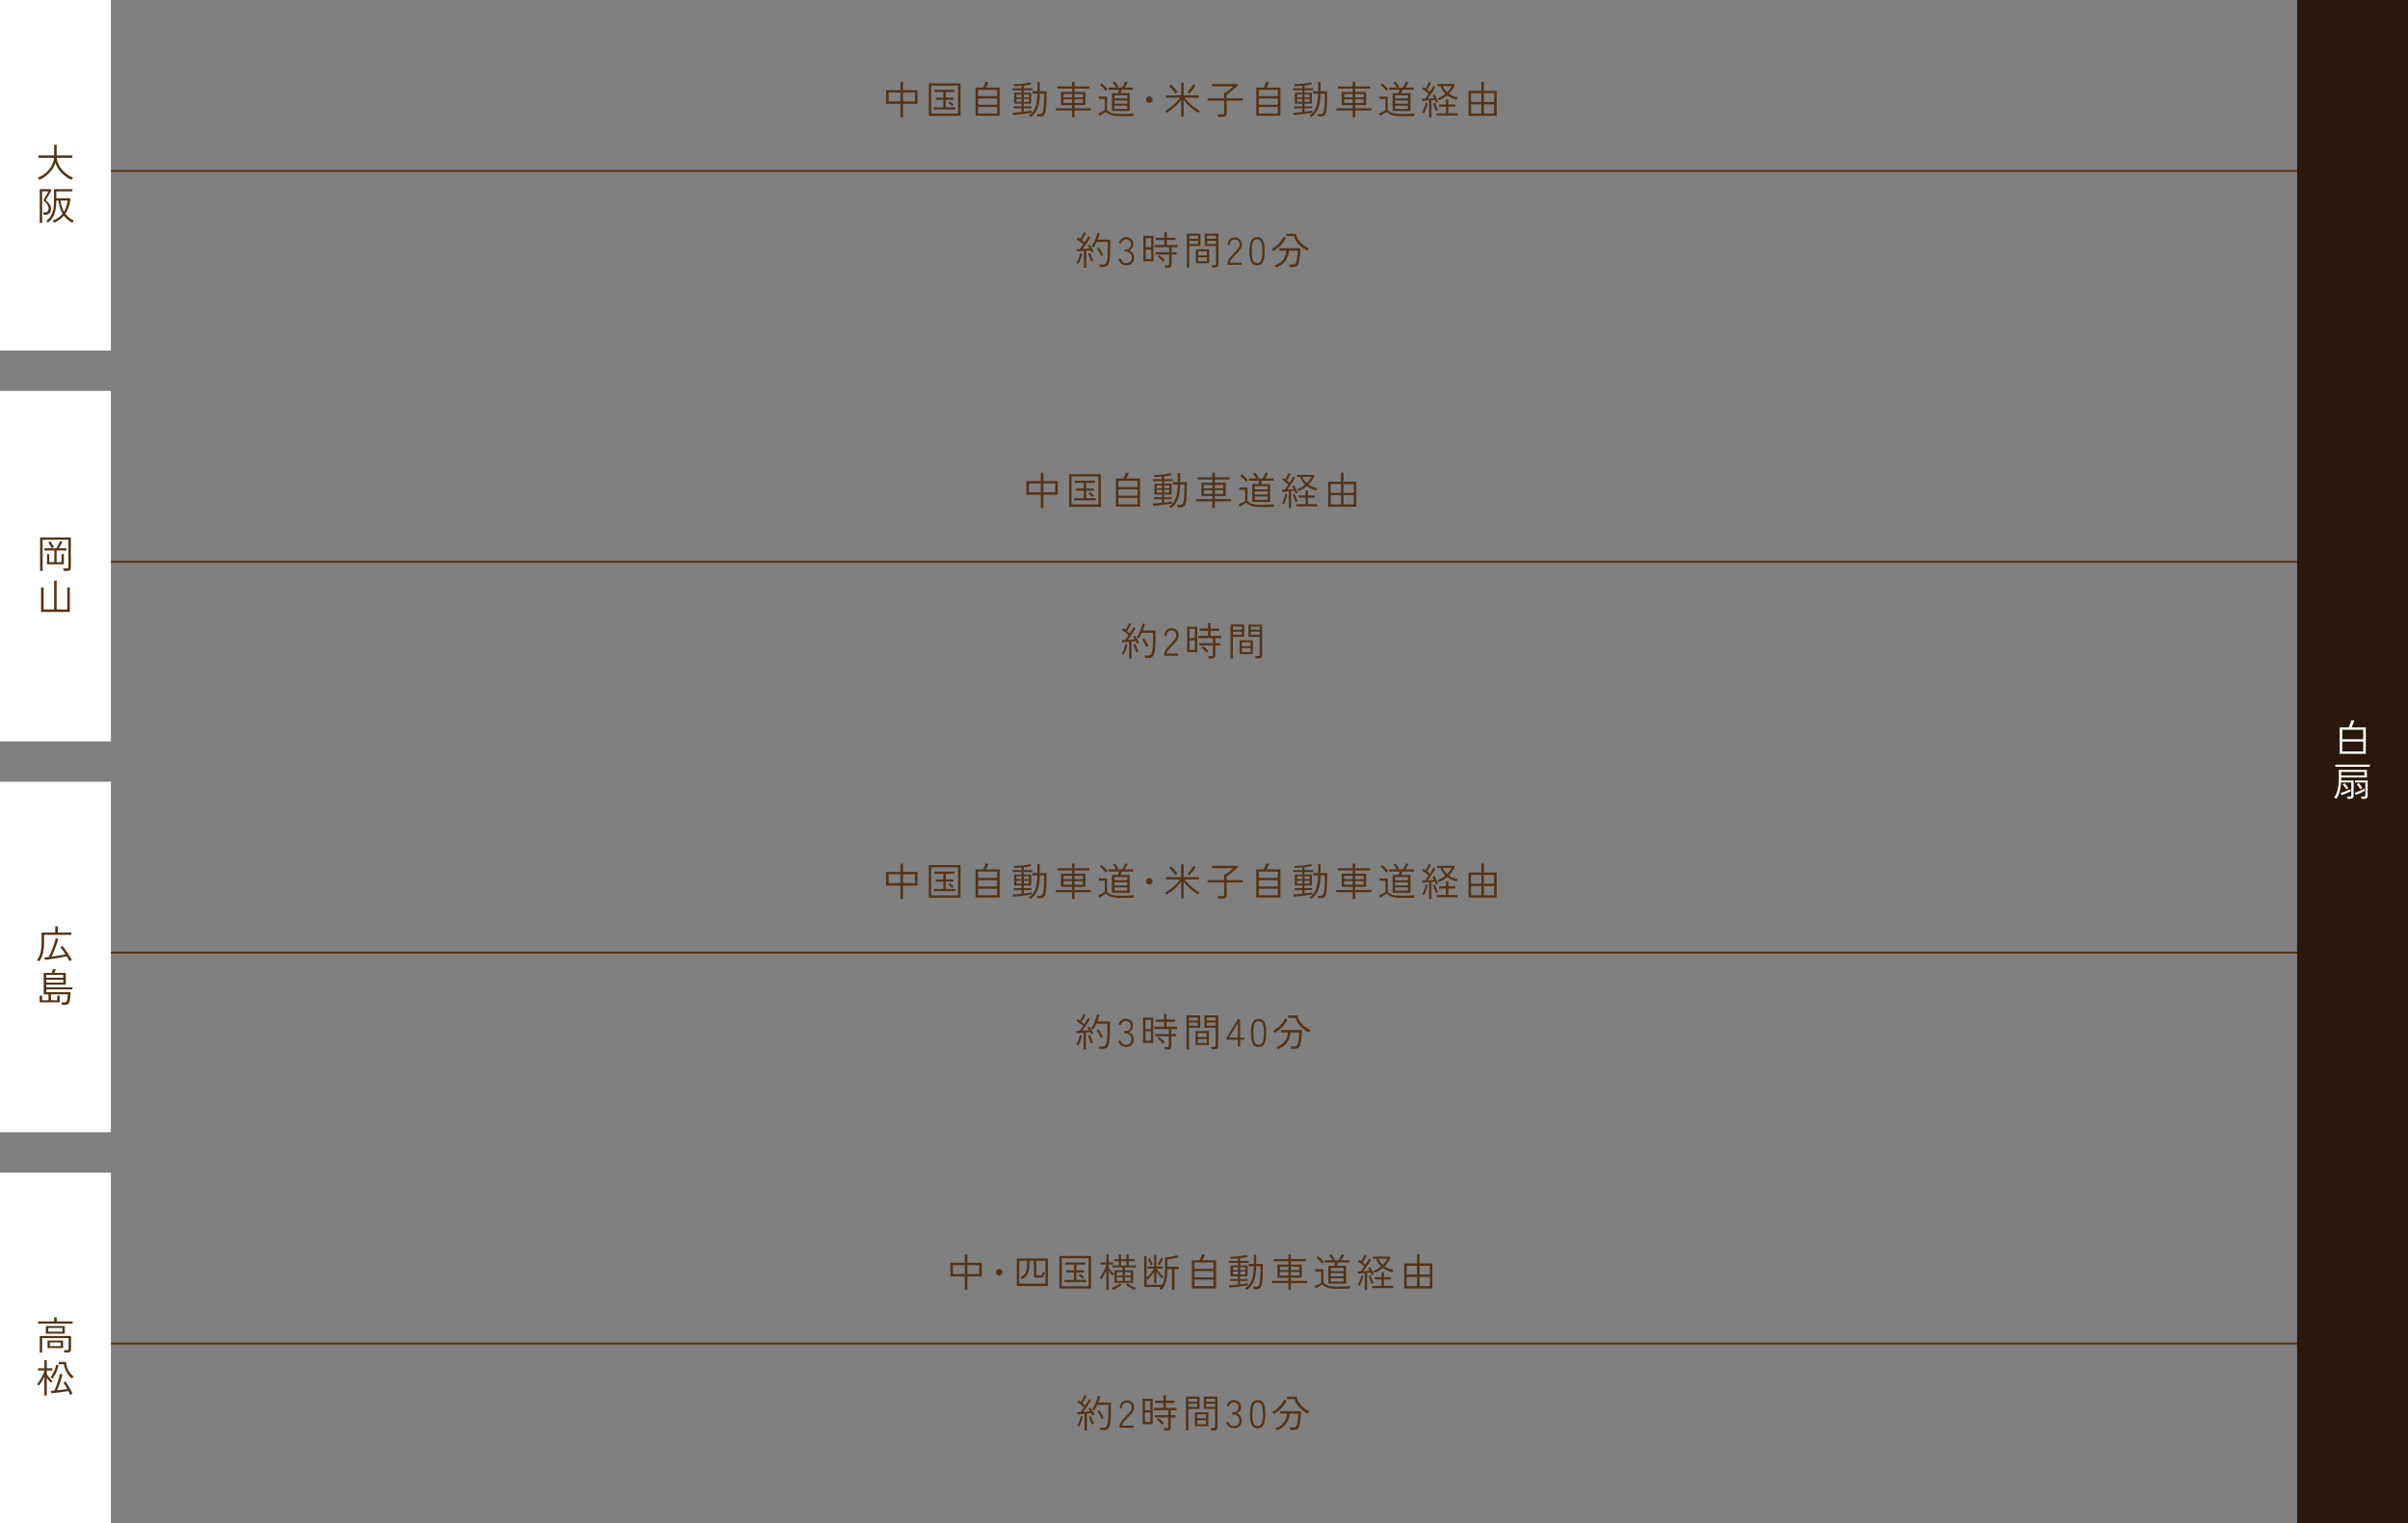 <?xml version="1.0" encoding="UTF-8"?>
<svg id="_レイヤー_2" data-name="レイヤー 2" xmlns="http://www.w3.org/2000/svg" viewBox="0 0 926.58 586.01">
  <rect x="0" y="0" width="926.58" height="586.01" fill="#808080" stroke="none"/>
  <defs>
    <style>
      .cls-1, .cls-2 {
        fill: #523418;
      }

      .cls-2 {
        stroke: #523418;
        stroke-miterlimit: 10;
        stroke-width: .75px;
      }

      .cls-3 {
        fill: #fff;
      }

      .cls-4 {
        fill: #2b180a;
      }
    </style>
  </defs>
  <g id="_レイヤー_1-2" data-name="レイヤー 1">
    <rect class="cls-4" x="883.92" width="42.67" height="586.01"/>
    <g>
      <path class="cls-3" d="M900.29,290.02v-10.14h3.48c.13-.27.26-.58.39-.92.13-.35.26-.69.38-1.02.12-.33.21-.62.27-.85l1.12.13c-.08.25-.18.54-.3.86-.12.32-.25.64-.38.95-.13.32-.26.6-.38.85h5.47v10.14h-10.05ZM901.28,284.43h8.07v-3.66h-8.07v3.66ZM901.28,289.12h8.07v-3.81h-8.07v3.81Z"/>
      <path class="cls-3" d="M898.95,307.33s-.12-.09-.23-.17-.23-.14-.34-.2c-.11-.07-.19-.1-.24-.11.6-.75,1.05-1.74,1.36-2.96.3-1.22.46-2.56.46-4.01v-3.66h10.81v2.91h-9.9v.75c0,.07,0,.14,0,.2,0,.07,0,.13,0,.2h4.79v5.87c0,.79-.44,1.18-1.32,1.18h-1.05c0-.12-.04-.27-.08-.45-.04-.18-.09-.32-.13-.42h1.12c.2,0,.34-.04.43-.11s.13-.21.13-.4v-4.89h-3.93c-.07,1.27-.26,2.44-.56,3.52s-.74,2-1.31,2.75ZM898.61,295.03v-.83h13.29v.83h-13.29ZM901.02,305.94l-.36-.83c.59-.19,1.23-.42,1.92-.67.69-.26,1.31-.52,1.86-.78l.09.81c-.5.25-1.06.5-1.68.77-.62.26-1.23.49-1.83.71ZM900.87,298.35h8.96v-1.35h-8.96v1.35ZM902.9,303.73c-.18-.3-.41-.63-.69-.99-.28-.36-.53-.65-.75-.87l.73-.53c.14.15.3.34.49.57.18.23.36.46.54.7.18.24.32.44.43.62-.04.02-.11.06-.22.13-.11.07-.21.14-.32.21-.1.07-.18.12-.22.15ZM906.53,305.85l-.38-.82c.57-.2,1.19-.45,1.88-.74s1.29-.58,1.83-.86l.1.86c-.49.27-1.03.54-1.63.8-.6.26-1.2.52-1.81.76ZM908.7,307.33c0-.12-.04-.27-.08-.45-.04-.18-.09-.32-.13-.42h1.12c.2,0,.34-.04.43-.11.09-.08.14-.21.14-.4v-4.89h-3.98v-.78h4.86v5.87c0,.79-.44,1.18-1.32,1.18h-1.05ZM908.28,303.64c-.18-.3-.4-.62-.67-.97-.26-.35-.51-.63-.73-.85l.73-.53c.21.23.45.52.73.88.27.35.49.67.65.94-.04.02-.11.07-.21.14s-.2.15-.3.22c-.1.08-.17.13-.21.16Z"/>
    </g>
    <g>
      <line class="cls-2" x1="33.68" y1="65.75" x2="883.92" y2="65.75"/>
      <g>
        <path class="cls-1" d="M346.5,45.15v-5.19h-5.55v-5.26h5.55v-3.18h.99v3.18h5.56v5.26h-5.56v5.19h-.99ZM341.95,39.01h4.54v-3.41h-4.54v3.41ZM347.49,39.01h4.57v-3.41h-4.57v3.41Z"/>
        <path class="cls-1" d="M357.39,44.61v-12.54h12.21v12.54h-12.21ZM358.33,43.71h10.3v-10.78h-10.3v10.78ZM359.31,42.12v-.84h3.69v-2.87h-2.94v-.84h2.94v-2.16h-3.38v-.84h7.7v.84h-3.38v2.16h2.92v.84h-2.92v2.87h3.72v.84h-8.36ZM366.37,40.87c-.1-.11-.25-.25-.44-.43-.2-.17-.4-.35-.6-.51s-.38-.28-.52-.35l.58-.6c.14.09.32.21.53.38s.41.32.61.49.33.3.41.4c-.08.06-.18.16-.31.29s-.21.25-.26.34Z"/>
        <path class="cls-1" d="M375.39,44.55v-10.85h2.9c.12-.2.24-.45.37-.74s.24-.58.34-.86c.1-.28.17-.5.21-.65l1.15.17c-.08.27-.22.61-.41,1-.2.4-.38.76-.56,1.08h5.28v10.85h-9.27ZM376.38,37h7.29v-2.42h-7.29v2.42ZM376.38,40.3h7.29v-2.42h-7.29v2.42ZM376.38,43.66h7.29v-2.49h-7.29v2.49Z"/>
        <path class="cls-1" d="M389.79,44.25l-.17-.88c.41-.02.92-.06,1.54-.11s1.26-.12,1.93-.19v-1.38h-3.06v-.74h3.06v-1.06h-2.86v-4.2h2.86v-.95h-3.46v-.76h3.46v-.99c-.54.04-1.06.08-1.57.11s-.94.05-1.31.05c0-.04-.01-.12-.04-.22-.03-.11-.06-.22-.09-.34s-.05-.19-.08-.22c.42,0,.93-.01,1.52-.04s1.21-.08,1.84-.13,1.22-.13,1.76-.22c.54-.08.98-.18,1.31-.28l.45.74c-.33.09-.75.17-1.27.25-.52.08-1.07.15-1.66.21v1.08h3.3v.76h-3.3v.95h2.85v4.2h-2.85v1.06h2.96v.74h-2.96v1.29c.62-.07,1.2-.14,1.75-.21.54-.07.97-.13,1.28-.18v.8c-.31.05-.7.11-1.18.17-.47.07-.99.13-1.54.2-.55.07-1.11.14-1.67.2-.55.07-1.08.12-1.58.17-.49.05-.91.09-1.25.12ZM391.14,37.47h1.96v-1.08h-1.96v1.08ZM391.14,39.18h1.96v-1.1h-1.96v1.1ZM393.97,37.47h1.98v-1.08h-1.98v1.08ZM393.97,39.18h1.98v-1.1h-1.98v1.1ZM396.55,45.09s-.09-.11-.19-.2-.19-.18-.29-.28c-.1-.1-.18-.15-.23-.17.8-.44,1.44-1.06,1.93-1.88.49-.81.84-1.77,1.06-2.88s.34-2.33.36-3.65h-1.92v-.93h1.92v-3.48h.92v3.48h2.56v.61c0,.16,0,.31,0,.47s0,.38,0,.66c0,1.14-.02,2.19-.06,3.14s-.1,1.73-.18,2.32c-.08.65-.21,1.16-.39,1.52-.18.37-.42.62-.71.77s-.65.22-1.08.22h-1.08c-.02-.15-.05-.32-.1-.5-.04-.19-.09-.32-.13-.41h1.2c.36,0,.65-.11.86-.34.21-.23.36-.67.46-1.33.06-.35.11-.8.16-1.35s.08-1.16.11-1.84c.02-.68.04-1.37.04-2.09v-.93h-1.65c-.02,1.49-.15,2.8-.38,3.93-.23,1.13-.6,2.12-1.11,2.96s-1.2,1.56-2.07,2.16Z"/>
        <path class="cls-1" d="M412.5,45.12v-2.61h-6.3v-.86h6.3v-1.21h-4.23v-5.07h4.23v-1.26h-5.7v-.85h5.7v-1.76h.97v1.76h5.67v.85h-5.67v1.26h4.2v5.07h-4.2v1.21h6.29v.86h-6.29v2.61h-.97ZM409.24,37.48h3.25v-1.29h-3.25v1.29ZM409.24,39.61h3.25v-1.38h-3.25v1.38ZM413.47,37.48h3.24v-1.29h-3.24v1.29ZM413.47,39.61h3.24v-1.38h-3.24v1.38Z"/>
        <path class="cls-1" d="M431.29,44.7c-1,0-1.85-.05-2.55-.17-.7-.11-1.3-.29-1.81-.52-.5-.24-.97-.56-1.4-.96-.17.12-.41.28-.73.47-.32.2-.63.39-.95.58-.31.19-.56.35-.74.5l-.46-.93c.12-.06.29-.14.51-.25.22-.11.46-.22.71-.34s.48-.25.71-.38c.22-.12.39-.24.52-.34v-4.29h-2.25v-.9h3.15v5.19c.37.38.77.68,1.21.89.44.21.98.37,1.63.46.65.09,1.47.14,2.46.14,1.14,0,2.11-.02,2.92-.06.81-.04,1.51-.08,2.12-.13,0,.03-.04.12-.08.26-.04.14-.08.29-.11.43-.04.15-.05.24-.05.29-.29,0-.69.02-1.19.03-.5.01-1.07.02-1.69.02-.62,0-1.26,0-1.92,0ZM425.43,34.98c-.16-.24-.37-.5-.63-.79s-.53-.57-.81-.85c-.28-.28-.55-.5-.79-.68l.64-.58c.25.18.52.41.81.68s.57.55.84.83c.27.28.49.52.66.74-.03.02-.1.08-.2.17-.1.09-.21.19-.31.29-.11.09-.17.16-.2.2ZM427.86,42.73v-6.87h2.34c.06-.19.12-.41.18-.65s.11-.46.15-.64h-4.01v-.87h2.97c-.16-.27-.36-.58-.61-.94-.25-.36-.48-.67-.7-.92l.81-.39c.24.28.49.61.75.99.26.38.47.71.64,1l-.58.25h1.92c.14-.21.3-.46.47-.73.17-.28.34-.56.49-.84.15-.28.27-.52.35-.72l.94.3c-.13.25-.31.57-.53.95-.22.38-.44.73-.65,1.04h3.22v.87h-4.44c-.04.2-.1.42-.17.65-.07.24-.13.45-.2.64h3.51v6.87h-6.87ZM428.83,37.89h4.92v-1.21h-4.92v1.21ZM428.83,39.88h4.92v-1.22h-4.92v1.22ZM428.83,41.91h4.92v-1.25h-4.92v1.25Z"/>
        <path class="cls-1" d="M442.24,39.6c-.35,0-.65-.12-.9-.38s-.38-.55-.38-.9.12-.65.38-.9.55-.38.9-.38.65.12.9.38.38.55.38.9-.12.65-.38.9-.55.38-.9.38Z"/>
        <path class="cls-1" d="M454.51,44.89v-6.5c-.71,1-1.56,1.93-2.55,2.8s-2,1.61-3.04,2.22c-.03-.05-.08-.13-.17-.23-.08-.11-.16-.21-.25-.31-.09-.1-.15-.17-.2-.2.48-.26.99-.58,1.52-.95.53-.37,1.05-.78,1.57-1.23.52-.45,1.01-.92,1.47-1.42s.86-.99,1.2-1.49h-5.44v-.88h5.89v-4.94h.96v4.94h5.88v.88h-5.48c.35.5.75,1,1.21,1.49.46.49.95.96,1.48,1.41.53.45,1.06.86,1.59,1.22.53.37,1.04.68,1.52.94-.04.03-.11.1-.2.2-.09.1-.18.21-.26.32s-.14.19-.17.24c-1.04-.61-2.05-1.35-3.04-2.22s-1.83-1.8-2.54-2.8v6.5h-.96ZM452.37,36.01c-.38-.54-.79-1.07-1.24-1.6-.45-.53-.86-.96-1.24-1.31l.75-.6c.25.24.53.53.83.86s.59.68.88,1.04c.29.35.54.69.77,1-.04.02-.11.07-.22.16-.1.08-.21.17-.32.26-.1.09-.18.16-.22.2ZM457.6,35.97s-.11-.1-.2-.18c-.09-.08-.19-.16-.29-.23-.09-.08-.16-.12-.2-.14.19-.18.4-.4.62-.67.22-.27.44-.55.66-.84s.41-.57.59-.84c.18-.27.32-.5.42-.69l.83.46c-.31.54-.69,1.1-1.12,1.67-.44.57-.88,1.06-1.3,1.47Z"/>
        <path class="cls-1" d="M468.79,44.95c0-.14-.04-.31-.09-.51s-.1-.36-.15-.46h1.91c.21,0,.36-.04.45-.11s.13-.21.13-.41v-4.71h-6.33v-.92h6.33v-2.26h.63c.19-.12.42-.28.68-.48.26-.2.54-.41.81-.64.27-.23.53-.45.78-.67.25-.21.44-.4.59-.55h-8.19v-.9h9.6l.48.45c-.25.25-.57.55-.96.89-.39.34-.8.7-1.24,1.06-.43.36-.85.69-1.24.99-.39.3-.71.53-.97.7v1.41h6.27v.92h-6.27v4.95c0,.84-.47,1.26-1.4,1.26h-1.83Z"/>
        <path class="cls-1" d="M483.39,44.55v-10.85h2.9c.12-.2.24-.45.37-.74s.24-.58.34-.86c.1-.28.17-.5.21-.65l1.16.17c-.08.27-.22.61-.41,1-.19.4-.38.76-.56,1.08h5.28v10.85h-9.27ZM484.38,37h7.29v-2.42h-7.29v2.42ZM484.38,40.3h7.29v-2.42h-7.29v2.42ZM484.38,43.66h7.29v-2.49h-7.29v2.49Z"/>
        <path class="cls-1" d="M497.79,44.25l-.17-.88c.41-.02.92-.06,1.54-.11s1.26-.12,1.94-.19v-1.38h-3.06v-.74h3.06v-1.06h-2.87v-4.2h2.87v-.95h-3.47v-.76h3.47v-.99c-.54.04-1.06.08-1.57.11-.51.04-.94.05-1.31.05,0-.04-.02-.12-.05-.22-.03-.11-.06-.22-.09-.34-.03-.12-.05-.19-.08-.22.42,0,.93-.01,1.52-.04.59-.03,1.21-.08,1.84-.13s1.22-.13,1.76-.22.98-.18,1.31-.28l.45.74c-.33.09-.75.17-1.27.25-.52.08-1.07.15-1.66.21v1.08h3.3v.76h-3.3v.95h2.85v4.2h-2.85v1.06h2.95v.74h-2.95v1.29c.62-.07,1.2-.14,1.75-.21s.97-.13,1.28-.18v.8c-.31.05-.7.11-1.18.17-.47.07-.99.13-1.54.2-.55.07-1.11.14-1.67.2-.55.07-1.08.12-1.57.17-.5.05-.91.09-1.25.12ZM499.14,37.47h1.97v-1.08h-1.97v1.08ZM499.14,39.18h1.97v-1.1h-1.97v1.1ZM501.97,37.47h1.98v-1.08h-1.98v1.08ZM501.97,39.18h1.98v-1.1h-1.98v1.1ZM504.55,45.09s-.09-.11-.19-.2c-.09-.09-.19-.18-.29-.28-.1-.1-.17-.15-.22-.17.8-.44,1.44-1.06,1.93-1.88.49-.81.84-1.77,1.06-2.88s.34-2.33.36-3.65h-1.92v-.93h1.92v-3.48h.92v3.48h2.56v.61c0,.16,0,.31,0,.47,0,.16,0,.38,0,.66,0,1.14-.02,2.19-.06,3.14-.04.96-.1,1.73-.18,2.32-.08.65-.21,1.16-.39,1.52s-.42.62-.71.77-.65.22-1.08.22h-1.08c-.02-.15-.05-.32-.1-.5-.04-.19-.09-.32-.13-.41h1.2c.36,0,.65-.11.86-.34.21-.23.37-.67.46-1.33.06-.35.11-.8.16-1.35.05-.55.08-1.16.11-1.84.02-.68.04-1.37.04-2.09v-.93h-1.65c-.02,1.49-.15,2.8-.38,3.93-.23,1.13-.6,2.12-1.11,2.96s-1.2,1.56-2.07,2.16Z"/>
        <path class="cls-1" d="M520.5,45.12v-2.61h-6.3v-.86h6.3v-1.21h-4.23v-5.07h4.23v-1.26h-5.7v-.85h5.7v-1.76h.98v1.76h5.67v.85h-5.67v1.26h4.2v5.07h-4.2v1.21h6.28v.86h-6.28v2.61h-.98ZM517.24,37.48h3.25v-1.29h-3.25v1.29ZM517.24,39.61h3.25v-1.38h-3.25v1.38ZM521.47,37.48h3.24v-1.29h-3.24v1.29ZM521.47,39.61h3.24v-1.38h-3.24v1.38Z"/>
        <path class="cls-1" d="M539.29,44.7c-1,0-1.85-.05-2.55-.17s-1.3-.29-1.81-.52c-.5-.24-.97-.56-1.4-.96-.17.12-.41.28-.73.47-.32.2-.63.39-.95.58-.31.19-.56.35-.74.5l-.46-.93c.12-.06.29-.14.51-.25.22-.11.46-.22.71-.34s.49-.25.71-.38.39-.24.53-.34v-4.29h-2.25v-.9h3.15v5.19c.37.38.77.68,1.21.89.43.21.98.37,1.63.46.65.09,1.47.14,2.46.14,1.14,0,2.11-.02,2.92-.06.8-.04,1.51-.08,2.12-.13,0,.03-.04.12-.08.26-.04.14-.08.29-.11.43-.04.15-.05.24-.05.29-.29,0-.69.02-1.19.03-.5.01-1.07.02-1.69.02-.62,0-1.26,0-1.92,0ZM533.43,34.98c-.16-.24-.37-.5-.63-.79s-.53-.57-.81-.85c-.28-.28-.54-.5-.79-.68l.64-.58c.25.18.52.41.81.68s.57.55.84.83c.27.28.49.52.66.74-.03.02-.1.08-.2.17-.1.09-.21.19-.31.29-.11.09-.17.16-.2.2ZM535.86,42.73v-6.87h2.34c.06-.19.12-.41.18-.65.06-.25.11-.46.15-.64h-4v-.87h2.97c-.16-.27-.36-.58-.61-.94-.25-.36-.48-.67-.7-.92l.81-.39c.24.28.49.61.75.99s.47.71.65,1l-.58.25h1.92c.14-.21.3-.46.47-.73.18-.28.34-.56.49-.84.15-.28.26-.52.34-.72l.95.3c-.13.25-.31.57-.53.95-.22.38-.44.73-.65,1.04h3.23v.87h-4.44c-.04.2-.09.42-.17.65-.07.24-.13.45-.2.64h3.51v6.87h-6.87ZM536.83,37.89h4.92v-1.21h-4.92v1.21ZM536.83,39.88h4.92v-1.22h-4.92v1.22ZM536.83,41.91h4.92v-1.25h-4.92v1.25Z"/>
        <path class="cls-1" d="M549.9,45.1v-6.45c-.48.04-.95.08-1.4.12-.46.04-.84.07-1.15.08l-.14-.84c.14,0,.3,0,.49,0,.19,0,.38-.01.59-.02.2-.23.43-.52.69-.86.26-.35.51-.71.76-1.1-.22-.19-.48-.4-.77-.62-.29-.22-.59-.44-.89-.66-.3-.21-.58-.4-.83-.56l.5-.67c.12.07.25.15.38.24s.26.19.39.29c.17-.25.34-.53.52-.84.17-.31.34-.61.49-.91.15-.29.26-.53.33-.71l.82.33c-.19.4-.42.84-.7,1.31-.28.47-.55.9-.81,1.28.19.14.38.28.55.42.18.14.35.28.5.41.29-.46.56-.9.8-1.31s.43-.75.55-1l.76.41c-.23.44-.51.93-.85,1.46-.34.54-.7,1.07-1.07,1.6-.38.53-.73,1.01-1.07,1.45.44-.02.88-.05,1.31-.08s.82-.07,1.16-.11c-.1-.21-.2-.41-.3-.59-.1-.18-.19-.35-.29-.49l.74-.33c.16.24.33.53.5.85.17.33.33.67.5,1.01.16.35.29.66.41.95-.04,0-.12.04-.23.09-.11.05-.23.1-.34.16-.11.05-.19.09-.23.11-.06-.16-.13-.33-.2-.52-.08-.19-.15-.38-.23-.57-.19.02-.4.04-.62.08-.23.03-.46.06-.7.09v6.54h-.9ZM547.98,43.57s-.11-.05-.22-.1c-.11-.05-.21-.1-.32-.14-.1-.04-.18-.07-.22-.07.19-.28.38-.64.56-1.08.18-.44.35-.89.5-1.36.14-.47.25-.88.31-1.25l.77.17c-.08.42-.19.86-.33,1.33-.14.47-.3.92-.48,1.36-.18.44-.37.83-.57,1.16ZM552.58,42.76c-.13-.25-.27-.56-.42-.92s-.29-.74-.43-1.11c-.13-.38-.24-.69-.32-.95l.76-.24c.09.28.2.6.34.95.13.35.28.7.43,1.03.16.33.3.62.44.85-.05.01-.13.04-.25.1-.12.06-.23.11-.34.17-.11.06-.19.1-.23.13ZM552.76,44.46v-.87h3.6v-2.49h-2.61v-.87h2.61v-1.94h.93v1.94h2.7v.87h-2.7v2.49h3.54v.87h-8.07ZM553.65,38.58s-.06-.13-.12-.23c-.06-.1-.12-.21-.19-.31-.07-.11-.12-.17-.16-.2.57-.21,1.11-.46,1.61-.76s.97-.62,1.4-.98c-.39-.38-.74-.81-1.06-1.3s-.6-1.04-.86-1.67h-1.25v-.81h6.48l.3.34c-.28.67-.61,1.29-1,1.85-.38.57-.81,1.08-1.28,1.55.51.36,1.05.66,1.63.88.57.23,1.17.42,1.79.55-.03.03-.08.11-.15.23-.07.13-.14.25-.2.38-.07.13-.11.21-.13.26-.72-.22-1.38-.46-1.97-.73-.59-.27-1.13-.59-1.62-.96-.97.82-2.05,1.46-3.24,1.9ZM556.84,35.5c.75-.73,1.33-1.53,1.74-2.39h-3.45c.23.5.49.95.77,1.33.29.39.6.74.94,1.05Z"/>
        <path class="cls-1" d="M565.06,44.58v-9.63h4.93v-3.48h.99v3.48h4.92v9.63h-10.84ZM566.07,39.24h3.93v-3.39h-3.93v3.39ZM566.07,43.68h3.93v-3.53h-3.93v3.53ZM570.99,39.24h3.93v-3.39h-3.93v3.39ZM570.99,43.68h3.93v-3.53h-3.93v3.53Z"/>
      </g>
      <g>
        <path class="cls-1" d="M417.09,102.98v-6.44c-.52.04-1.03.08-1.52.12-.49.04-.88.07-1.18.09l-.17-.87c.34,0,.76-.02,1.27-.04.2-.22.42-.49.66-.82.24-.32.49-.67.74-1.03-.23-.2-.5-.42-.81-.67-.31-.25-.63-.49-.95-.73-.32-.24-.61-.45-.87-.62l.51-.67c.14.08.29.17.44.29.15.11.3.22.46.33.17-.25.35-.54.53-.86.18-.32.36-.64.52-.95.16-.31.28-.56.36-.75l.81.33c-.19.4-.43.85-.74,1.37-.3.51-.59.96-.87,1.35.2.15.39.3.58.45.18.15.35.29.5.41.31-.47.59-.92.84-1.36.25-.44.44-.78.57-1.04l.77.43c-.23.43-.51.91-.85,1.44s-.69,1.06-1.06,1.59c-.37.53-.73,1.02-1.08,1.46.49-.04.97-.08,1.46-.11.48-.04.89-.07,1.23-.11-.12-.2-.24-.39-.35-.56-.12-.17-.23-.33-.34-.46l.71-.4c.18.23.37.5.57.81.2.31.39.62.58.95.19.32.35.62.48.9-.04.01-.12.04-.22.11-.11.06-.22.12-.33.18-.11.06-.19.11-.23.13-.06-.14-.13-.29-.22-.46s-.17-.33-.26-.5c-.22.03-.47.06-.74.1-.28.04-.57.07-.89.1v6.54h-.92ZM415.01,101.45s-.12-.05-.23-.1-.22-.1-.33-.14-.18-.07-.22-.07c.19-.28.38-.64.56-1.08.18-.44.35-.89.5-1.36.14-.47.25-.88.31-1.25l.79.17c-.07.42-.18.86-.32,1.33-.14.47-.31.92-.49,1.36-.18.44-.37.83-.57,1.16ZM419.93,100.67c-.13-.26-.27-.58-.43-.96-.16-.38-.3-.76-.44-1.14-.13-.38-.24-.7-.32-.95l.79-.22c.09.28.2.6.34.97s.28.72.43,1.06.3.63.44.87c-.04.01-.12.04-.23.09-.11.05-.23.1-.35.16-.12.05-.2.1-.24.13ZM423.2,102.74c-.02-.14-.05-.3-.1-.5-.04-.19-.09-.33-.14-.43h1.58c.38,0,.68-.12.91-.38.23-.25.4-.7.53-1.33.1-.48.17-1.14.22-1.99.05-.85.07-1.98.07-3.41v-1.62h-4.26c-.18.4-.37.79-.58,1.16s-.42.71-.65,1.04c-.04-.04-.12-.09-.23-.16-.12-.07-.23-.13-.35-.2-.11-.07-.19-.1-.23-.11.35-.45.68-.99.98-1.62s.56-1.27.79-1.92c.23-.65.39-1.24.49-1.75l.93.19c-.1.4-.22.81-.35,1.23s-.27.84-.43,1.27h4.83v2.49c0,.95,0,1.76-.03,2.44-.02.67-.05,1.25-.09,1.73-.04.48-.09.91-.15,1.29-.15.98-.42,1.66-.8,2.03-.39.37-.91.55-1.57.55h-1.35ZM423.72,98.58c-.21-.51-.47-1.03-.77-1.57-.31-.53-.61-1-.92-1.4l.76-.45c.32.43.63.9.92,1.41s.56,1.03.8,1.56c-.04,0-.12.05-.23.11-.12.07-.23.13-.34.2-.11.06-.18.11-.22.14Z"/>
        <path class="cls-1" d="M433.28,102.07c-.71,0-1.32-.21-1.81-.62-.5-.41-.85-.96-1.04-1.63l.82-.29c.12.44.35.83.68,1.18s.78.52,1.33.52c.71,0,1.26-.19,1.65-.56.39-.37.58-.91.58-1.63,0-.68-.22-1.22-.67-1.63-.45-.41-1.01-.62-1.7-.62h-.45v-.84h.45c.66,0,1.18-.18,1.55-.55.37-.37.55-.86.55-1.46,0-.44-.09-.79-.28-1.07-.19-.27-.43-.47-.73-.59s-.62-.19-.96-.19-.62.08-.87.24c-.25.16-.46.37-.63.62-.17.25-.31.52-.41.79l-.81-.33c.25-.71.62-1.25,1.12-1.63s1.03-.56,1.61-.56c.84,0,1.53.24,2.05.72.53.48.79,1.14.79,1.98,0,.56-.14,1.06-.43,1.49-.29.43-.68.75-1.17.95.55.19,1,.52,1.35,1,.35.48.53,1.04.53,1.7,0,.57-.11,1.08-.34,1.54-.22.46-.57.82-1.03,1.08s-1.04.4-1.75.4Z"/>
        <path class="cls-1" d="M439.98,100.52v-9.78h3.9v9.78h-3.9ZM440.9,95.12h2.07v-3.51h-2.07v3.51ZM440.9,99.64h2.07v-3.63h-2.07v3.63ZM448.34,103.01c-.02-.14-.05-.31-.1-.5-.04-.19-.09-.34-.14-.45h1.18c.22,0,.37-.04.46-.11s.13-.21.13-.41v-3.61h-5.19v-.89h5.19v-1.9h-5.58v-.89h3.72v-1.9h-3.21v-.89h3.21v-2.08h.99v2.08h3.33v.89h-3.33v1.9h4.04v.89h-2.19v1.9h1.88v.89h-1.88v3.84c0,.37-.11.67-.34.9-.23.23-.58.35-1.06.35h-1.11ZM447.56,100.78c-.28-.35-.61-.71-1-1.09s-.74-.68-1.07-.9l.58-.66c.38.28.77.6,1.18.97s.74.7.99,1.01c-.04.03-.11.09-.22.19-.1.1-.21.2-.3.29s-.15.16-.17.19Z"/>
        <path class="cls-1" d="M456.68,102.97v-13.07h5.27v4.75h-4.33v8.31h-.93ZM457.61,91.87h3.42v-1.16h-3.42v1.16ZM457.61,93.85h3.42v-1.2h-3.42v1.2ZM460.16,101.3v-5.37h5.14v5.37h-5.14ZM461.06,98.24h3.35v-1.53h-3.35v1.53ZM461.06,100.52h3.35v-1.54h-3.35v1.54ZM466.37,102.94c-.01-.14-.04-.3-.08-.49-.04-.19-.09-.33-.14-.43h1.17c.39,0,.58-.17.58-.53v-6.84h-4.33v-4.75h5.28v11.8c0,.4-.11.71-.32.92s-.56.32-1.03.32h-1.12ZM464.48,91.87h3.42v-1.16h-3.42v1.16ZM464.48,93.85h3.42v-1.2h-3.42v1.2Z"/>
        <path class="cls-1" d="M472.32,101.9v-.33c0-.51.11-1,.34-1.46.23-.46.53-.92.91-1.38.38-.45.81-.92,1.29-1.39.36-.36.7-.71,1.01-1.06.32-.35.58-.69.79-1.04s.32-.69.33-1.04c.02-.68-.14-1.19-.49-1.53-.34-.34-.83-.51-1.45-.51-.52,0-.95.18-1.29.55s-.51.89-.51,1.58h-.87c0-.6.11-1.12.34-1.57.22-.45.54-.8.94-1.04.41-.25.87-.37,1.39-.37.86,0,1.55.25,2.07.76.52.51.76,1.23.74,2.15-.01.46-.13.9-.36,1.31-.23.42-.52.82-.88,1.21-.35.39-.74.79-1.15,1.2-.35.35-.68.7-1,1.04-.32.35-.59.69-.81,1.04-.22.35-.36.7-.41,1.05h4.5v.83h-5.43Z"/>
        <path class="cls-1" d="M483.71,102.07c-1.06,0-1.82-.43-2.27-1.3-.45-.87-.67-2.25-.67-4.12s.23-3.24.67-4.11c.45-.87,1.21-1.3,2.27-1.3s1.82.43,2.26,1.3.66,2.24.66,4.11-.22,3.25-.66,4.12-1.2,1.3-2.26,1.3ZM483.71,101.21c.47,0,.86-.14,1.16-.43s.53-.76.67-1.43c.15-.67.22-1.58.22-2.71s-.07-2.03-.22-2.69c-.14-.67-.37-1.14-.67-1.43s-.69-.43-1.16-.43-.86.14-1.16.43c-.3.29-.53.76-.67,1.43s-.22,1.56-.22,2.69.07,2.04.22,2.71.37,1.15.67,1.43c.31.29.69.43,1.16.43Z"/>
        <path class="cls-1" d="M489.96,96.65s-.09-.13-.18-.23c-.09-.11-.18-.21-.28-.32-.1-.11-.17-.19-.22-.23.6-.31,1.2-.72,1.8-1.24.6-.51,1.15-1.08,1.65-1.7s.89-1.25,1.18-1.88l.93.42c-.33.72-.76,1.4-1.28,2.04s-1.09,1.22-1.71,1.75c-.62.53-1.25.99-1.91,1.39ZM491.01,102.86s-.05-.13-.11-.24c-.06-.11-.13-.22-.21-.33-.07-.11-.14-.18-.19-.22,1.44-.47,2.53-1.2,3.26-2.2.74-1,1.14-2.13,1.22-3.41h-2.67v-.96h8.05c0,.44-.01.92-.04,1.44s-.07,1.04-.13,1.56c-.06.52-.12,1.01-.2,1.48s-.17.87-.27,1.21c-.18.61-.45,1.02-.8,1.25-.36.22-.84.33-1.46.33h-1.23c0-.14-.04-.31-.08-.52-.04-.21-.09-.36-.14-.46h1.37c.43,0,.74-.06.93-.2.19-.13.34-.38.46-.76.08-.27.15-.59.22-.97s.13-.77.18-1.18c.05-.42.09-.82.11-1.21.02-.39.04-.72.04-1h-3.36c-.05.92-.26,1.8-.62,2.63s-.9,1.58-1.61,2.24c-.71.65-1.62,1.17-2.71,1.54ZM502.97,96.49c-.75-.42-1.47-.9-2.16-1.45-.69-.54-1.29-1.17-1.79-1.86-.5-.69-.87-1.47-1.09-2.32h-2.9v-.93h3.67c.17.9.5,1.71.99,2.42.49.72,1.08,1.34,1.78,1.87s1.43.98,2.21,1.36c-.04.04-.11.12-.22.25-.1.12-.21.25-.31.38s-.17.22-.19.28Z"/>
      </g>
      <rect class="cls-3" width="42.67" height="134.85"/>
      <g>
        <path class="cls-1" d="M15.14,69.24c-.02-.06-.07-.15-.16-.28l-.25-.38c-.08-.12-.15-.21-.19-.25.83-.29,1.61-.7,2.34-1.22.73-.52,1.38-1.13,1.94-1.81.57-.68,1.02-1.41,1.37-2.19.34-.78.55-1.57.61-2.37h-5.96v-.95h5.99v-4.08h.99v4.08h6v.95h-5.99c.07.77.28,1.54.63,2.31.35.77.81,1.5,1.37,2.19.56.69,1.21,1.3,1.94,1.84.73.54,1.5.95,2.33,1.25-.04.04-.11.12-.2.25s-.18.26-.26.38-.13.21-.17.26c-.93-.44-1.8-.99-2.62-1.64-.82-.65-1.54-1.39-2.14-2.23-.61-.84-1.07-1.75-1.38-2.73-.31,1.01-.78,1.94-1.4,2.78s-1.34,1.58-2.16,2.22c-.82.64-1.7,1.17-2.62,1.61Z"/>
        <path class="cls-1" d="M15.3,85.77v-13h4.11l.42.38c-.02.06-.1.22-.25.48-.15.26-.33.57-.53.93s-.41.72-.62,1.07c-.21.36-.39.66-.54.92-.15.25-.23.41-.25.46.6.5,1.08,1.01,1.45,1.54.36.53.55,1.11.55,1.76,0,.75-.2,1.33-.59,1.73-.39.41-.9.61-1.52.61h-.76c0-.14-.04-.3-.09-.5-.05-.19-.1-.33-.15-.43h.9c.38,0,.69-.13.92-.38.23-.25.35-.65.35-1.18,0-.56-.19-1.1-.57-1.61-.38-.51-.86-1-1.42-1.45,0-.03.08-.16.21-.4.13-.24.29-.52.47-.85.18-.33.37-.66.55-.98.18-.33.34-.61.46-.84.12-.24.19-.37.2-.41h-2.38v12.17h-.9ZM20.78,85.71c-.02-.05-.07-.13-.14-.23-.08-.11-.15-.21-.23-.32-.08-.1-.15-.17-.2-.2.82-.35,1.55-.75,2.19-1.19.64-.45,1.2-.96,1.68-1.55-.85-1.4-1.38-3.08-1.59-5.05h-.83v.46c0,1.32-.12,2.47-.36,3.46-.24.99-.59,1.85-1.06,2.58-.47.74-1.05,1.39-1.75,1.96-.03-.04-.09-.11-.19-.2-.1-.09-.2-.18-.29-.26s-.17-.14-.22-.16c1-.74,1.75-1.71,2.24-2.9s.74-2.69.74-4.48v-4.84h7.09v.85h-6.2v2.64h5.13l.33.24c-.16,1.18-.39,2.24-.71,3.18-.31.94-.72,1.79-1.25,2.54.43.57.92,1.08,1.48,1.52.56.44,1.16.83,1.81,1.17-.05.03-.12.1-.21.21-.09.11-.17.22-.25.33-.08.11-.13.19-.16.24-.67-.35-1.27-.75-1.81-1.21s-1.02-.96-1.44-1.51c-.91,1.07-2.18,1.98-3.81,2.73ZM24.63,81.43c.7-1.13,1.17-2.55,1.41-4.27h-2.73c.08.85.23,1.63.46,2.34.23.71.51,1.35.86,1.93Z"/>
      </g>
      <line class="cls-2" x1="33.68" y1="216.14" x2="883.92" y2="216.14"/>
      <g>
        <path class="cls-1" d="M400.5,195.53v-5.19h-5.55v-5.26h5.55v-3.18h.99v3.18h5.56v5.26h-5.56v5.19h-.99ZM395.95,189.4h4.54v-3.41h-4.54v3.41ZM401.49,189.4h4.57v-3.41h-4.57v3.41Z"/>
        <path class="cls-1" d="M411.39,194.99v-12.54h12.21v12.54h-12.21ZM412.33,194.09h10.3v-10.78h-10.3v10.78ZM413.31,192.5v-.84h3.69v-2.87h-2.94v-.84h2.94v-2.16h-3.38v-.84h7.7v.84h-3.38v2.16h2.92v.84h-2.92v2.87h3.72v.84h-8.36ZM420.37,191.26c-.1-.11-.25-.25-.44-.43-.2-.17-.4-.35-.6-.51s-.38-.28-.52-.35l.58-.6c.14.09.32.21.53.38s.41.32.61.49.33.3.41.4c-.08.06-.18.16-.31.29s-.21.25-.26.34Z"/>
        <path class="cls-1" d="M429.39,194.93v-10.85h2.9c.12-.2.24-.45.37-.74s.24-.58.34-.86c.1-.28.17-.5.21-.65l1.15.17c-.08.27-.22.61-.41,1-.2.4-.38.76-.56,1.08h5.28v10.85h-9.27ZM430.38,187.39h7.29v-2.42h-7.29v2.42ZM430.38,190.69h7.29v-2.42h-7.29v2.42ZM430.38,194.05h7.29v-2.49h-7.29v2.49Z"/>
        <path class="cls-1" d="M443.79,194.63l-.17-.88c.41-.02.92-.06,1.54-.11s1.26-.12,1.93-.19v-1.38h-3.06v-.74h3.06v-1.06h-2.86v-4.2h2.86v-.95h-3.46v-.76h3.46v-.99c-.54.04-1.06.08-1.57.11s-.94.05-1.31.05c0-.04-.01-.12-.04-.22-.03-.11-.06-.22-.09-.34s-.05-.19-.08-.22c.42,0,.93-.01,1.52-.04s1.21-.08,1.84-.13,1.22-.13,1.76-.22c.54-.08.98-.18,1.31-.28l.45.74c-.33.09-.75.17-1.27.25-.52.08-1.07.15-1.66.21v1.08h3.3v.76h-3.3v.95h2.85v4.2h-2.85v1.06h2.96v.74h-2.96v1.29c.62-.07,1.2-.14,1.75-.21.54-.07.97-.13,1.28-.18v.8c-.31.05-.7.11-1.18.17-.47.07-.99.13-1.54.2-.55.07-1.11.14-1.67.2-.55.07-1.08.12-1.58.17-.49.05-.91.09-1.25.12ZM445.14,187.85h1.96v-1.08h-1.96v1.08ZM445.14,189.56h1.96v-1.1h-1.96v1.1ZM447.97,187.85h1.98v-1.08h-1.98v1.08ZM447.97,189.56h1.98v-1.1h-1.98v1.1ZM450.55,195.47s-.09-.11-.19-.2-.19-.18-.29-.28c-.1-.1-.18-.15-.23-.17.8-.44,1.44-1.06,1.93-1.88.49-.81.84-1.77,1.06-2.88s.34-2.33.36-3.65h-1.92v-.93h1.92v-3.48h.92v3.48h2.56v.61c0,.16,0,.31,0,.47,0,.16,0,.38,0,.66,0,1.14-.02,2.19-.06,3.14-.04.96-.1,1.73-.18,2.32-.08.65-.21,1.16-.39,1.52s-.42.62-.71.77-.65.22-1.08.22h-1.08c-.02-.15-.05-.32-.1-.5-.04-.19-.09-.32-.13-.41h1.2c.36,0,.65-.11.86-.34.21-.23.37-.67.46-1.33.06-.35.11-.8.16-1.35.05-.55.08-1.16.11-1.84.02-.68.04-1.37.04-2.09v-.93h-1.65c-.02,1.49-.15,2.8-.38,3.93-.23,1.13-.6,2.12-1.11,2.96s-1.2,1.56-2.07,2.16Z"/>
        <path class="cls-1" d="M466.5,195.5v-2.61h-6.3v-.86h6.3v-1.21h-4.23v-5.07h4.23v-1.26h-5.7v-.85h5.7v-1.76h.98v1.76h5.67v.85h-5.67v1.26h4.2v5.07h-4.2v1.21h6.28v.86h-6.28v2.61h-.98ZM463.24,187.87h3.25v-1.29h-3.25v1.29ZM463.24,190h3.25v-1.38h-3.25v1.38ZM467.47,187.87h3.24v-1.29h-3.24v1.29ZM467.47,190h3.24v-1.38h-3.24v1.38Z"/>
        <path class="cls-1" d="M485.29,195.08c-1,0-1.85-.05-2.55-.17s-1.3-.29-1.81-.52c-.5-.24-.97-.56-1.4-.96-.17.12-.41.28-.73.47-.32.2-.63.39-.95.58-.31.19-.56.35-.74.5l-.46-.93c.12-.06.29-.14.51-.25.22-.11.46-.22.71-.34s.49-.25.71-.38.39-.24.53-.34v-4.29h-2.25v-.9h3.15v5.19c.37.38.77.68,1.21.89.43.21.98.37,1.63.46.65.09,1.47.14,2.46.14,1.14,0,2.11-.02,2.92-.06.8-.04,1.51-.08,2.12-.13,0,.03-.04.12-.08.26-.04.14-.08.29-.11.43-.04.15-.05.24-.05.29-.29,0-.69.02-1.19.03-.5.01-1.07.02-1.69.02-.62,0-1.26,0-1.92,0ZM479.43,185.36c-.16-.24-.37-.5-.63-.79s-.53-.57-.81-.85c-.28-.28-.54-.5-.79-.68l.64-.58c.25.18.52.41.81.68s.57.55.84.83c.27.28.49.52.66.74-.03.02-.1.08-.2.17-.1.09-.21.19-.31.29-.11.09-.17.16-.2.2ZM481.86,193.12v-6.87h2.34c.06-.19.12-.41.18-.65.06-.25.11-.46.15-.64h-4v-.87h2.97c-.16-.27-.36-.58-.61-.94-.25-.36-.48-.67-.7-.92l.81-.39c.24.28.49.61.75.99s.47.71.65,1l-.58.25h1.92c.14-.21.3-.46.47-.73.18-.28.34-.56.49-.84.15-.28.26-.52.34-.72l.95.3c-.13.25-.31.57-.53.95-.22.38-.44.73-.65,1.04h3.23v.87h-4.44c-.04.2-.09.42-.17.65-.07.24-.13.45-.2.64h3.51v6.87h-6.87ZM482.83,188.27h4.92v-1.21h-4.92v1.21ZM482.83,190.27h4.92v-1.22h-4.92v1.22ZM482.83,192.29h4.92v-1.25h-4.92v1.25Z"/>
        <path class="cls-1" d="M495.9,195.49v-6.45c-.48.04-.95.08-1.4.12-.46.04-.84.07-1.15.08l-.14-.84c.14,0,.3,0,.49,0,.19,0,.38-.01.59-.02.2-.23.43-.52.69-.86.26-.35.51-.71.76-1.1-.22-.19-.48-.4-.77-.62-.29-.22-.59-.44-.89-.66-.3-.21-.58-.4-.83-.56l.5-.67c.12.07.25.15.38.24s.26.19.39.29c.17-.25.34-.53.52-.84.17-.31.34-.61.49-.91.15-.29.26-.53.33-.71l.82.33c-.19.4-.42.84-.7,1.31-.28.47-.55.9-.81,1.28.19.14.38.28.55.42.18.14.35.28.5.41.29-.46.56-.9.8-1.31s.43-.75.55-1l.76.41c-.23.44-.51.93-.85,1.46-.34.54-.7,1.07-1.07,1.6-.38.53-.73,1.01-1.07,1.45.44-.02.88-.05,1.31-.08s.82-.07,1.16-.11c-.1-.21-.2-.41-.3-.59-.1-.18-.19-.35-.29-.49l.74-.33c.16.24.33.53.5.85.17.33.33.67.5,1.01.16.35.29.66.41.95-.04,0-.12.04-.23.09-.11.05-.23.1-.34.16-.11.05-.19.09-.23.11-.06-.16-.13-.33-.2-.52-.08-.19-.15-.38-.23-.57-.19.02-.4.04-.62.08-.23.03-.46.06-.7.09v6.54h-.9ZM493.98,193.96s-.11-.05-.22-.1c-.11-.05-.21-.1-.32-.14-.1-.04-.18-.07-.22-.07.19-.28.38-.64.56-1.08.18-.44.35-.89.5-1.36.14-.47.25-.88.31-1.25l.77.17c-.08.42-.19.86-.33,1.33-.14.47-.3.92-.48,1.36-.18.44-.37.83-.57,1.16ZM498.58,193.15c-.13-.25-.27-.56-.42-.92s-.29-.74-.43-1.11c-.13-.38-.24-.69-.32-.95l.76-.24c.09.28.2.6.34.95.13.35.28.7.43,1.03.16.33.3.62.44.85-.05.01-.13.04-.25.1-.12.06-.23.11-.34.17-.11.06-.19.1-.23.13ZM498.76,194.84v-.87h3.6v-2.49h-2.61v-.87h2.61v-1.94h.93v1.94h2.7v.87h-2.7v2.49h3.54v.87h-8.07ZM499.65,188.96s-.06-.13-.12-.23c-.06-.1-.12-.21-.19-.31-.07-.11-.12-.17-.16-.2.57-.21,1.11-.46,1.61-.76s.97-.62,1.4-.98c-.39-.38-.74-.81-1.06-1.3s-.6-1.04-.86-1.67h-1.25v-.81h6.48l.3.34c-.28.67-.61,1.29-1,1.85-.38.57-.81,1.08-1.28,1.55.51.36,1.05.66,1.63.88.57.23,1.17.42,1.79.55-.03.03-.08.11-.15.23-.07.13-.14.25-.2.38-.07.13-.11.21-.13.26-.72-.22-1.38-.46-1.97-.73-.59-.27-1.13-.59-1.62-.96-.97.82-2.05,1.46-3.24,1.9ZM502.84,185.89c.75-.73,1.33-1.53,1.74-2.39h-3.45c.23.5.49.95.77,1.33.29.39.6.74.94,1.05Z"/>
        <path class="cls-1" d="M511.06,194.96v-9.63h4.93v-3.48h.99v3.48h4.92v9.63h-10.84ZM512.07,189.62h3.93v-3.39h-3.93v3.39ZM512.07,194.06h3.93v-3.53h-3.93v3.53ZM516.99,189.62h3.93v-3.39h-3.93v3.39ZM516.99,194.06h3.93v-3.53h-3.93v3.53Z"/>
      </g>
      <g>
        <path class="cls-1" d="M434.49,253.37v-6.44c-.52.04-1.03.08-1.52.12-.49.04-.88.07-1.18.09l-.17-.87c.34,0,.76-.02,1.27-.04.2-.22.42-.49.66-.82.24-.32.49-.67.74-1.03-.23-.2-.5-.42-.81-.67-.31-.25-.63-.49-.95-.73-.32-.24-.61-.45-.87-.62l.51-.67c.14.08.29.17.44.29.15.11.3.22.46.33.17-.25.35-.54.53-.86.18-.32.36-.64.52-.95.16-.31.28-.56.36-.75l.81.33c-.19.4-.43.85-.74,1.37-.3.51-.59.96-.87,1.35.2.15.39.3.58.45.18.15.35.29.5.41.31-.47.59-.92.84-1.36.25-.44.44-.78.57-1.04l.77.43c-.23.43-.51.91-.85,1.44s-.69,1.06-1.06,1.59c-.37.53-.73,1.02-1.08,1.46.49-.04.97-.08,1.46-.11.48-.04.89-.07,1.23-.11-.12-.2-.24-.39-.35-.56-.12-.17-.23-.33-.34-.46l.71-.4c.18.23.37.5.57.81.2.31.39.62.58.95.19.32.35.62.48.9-.04.01-.12.04-.22.11-.11.06-.22.12-.33.18-.11.06-.19.11-.23.13-.06-.14-.13-.29-.22-.46s-.17-.33-.26-.5c-.22.03-.47.06-.74.1-.28.04-.57.07-.89.1v6.54h-.92ZM432.41,251.84s-.12-.05-.23-.1-.22-.1-.33-.14-.18-.07-.22-.07c.19-.28.38-.64.56-1.08.18-.44.35-.89.5-1.36.14-.47.25-.88.31-1.25l.79.17c-.07.42-.18.86-.32,1.33-.14.47-.31.92-.49,1.36-.18.44-.37.83-.57,1.16ZM437.33,251.06c-.13-.26-.27-.58-.43-.96-.16-.38-.3-.76-.44-1.14-.13-.38-.24-.7-.32-.95l.79-.22c.09.28.2.6.34.97s.28.72.43,1.06.3.63.44.87c-.04.01-.12.04-.23.09-.11.05-.23.1-.35.16-.12.05-.2.1-.24.13ZM440.6,253.13c-.02-.14-.05-.3-.1-.5-.04-.19-.09-.33-.14-.43h1.58c.38,0,.68-.12.91-.38.23-.25.4-.7.53-1.33.1-.48.17-1.14.22-1.99.05-.85.07-1.98.07-3.41v-1.62h-4.26c-.18.4-.37.79-.58,1.16s-.42.71-.65,1.04c-.04-.04-.12-.09-.23-.16-.12-.07-.23-.13-.35-.2-.11-.07-.19-.1-.23-.11.35-.45.68-.99.98-1.62s.56-1.27.79-1.92c.23-.65.39-1.24.49-1.75l.93.19c-.1.4-.22.81-.35,1.23s-.27.84-.43,1.27h4.83v2.49c0,.95,0,1.76-.03,2.44-.02.67-.05,1.25-.09,1.73-.04.48-.09.91-.15,1.29-.15.98-.42,1.66-.8,2.03-.39.37-.91.55-1.57.55h-1.35ZM441.12,248.97c-.21-.51-.47-1.03-.77-1.57-.31-.53-.61-1-.92-1.4l.76-.45c.32.43.63.9.92,1.41s.56,1.03.8,1.56c-.04,0-.12.05-.23.11-.12.07-.23.13-.34.2-.11.06-.18.11-.22.14Z"/>
        <path class="cls-1" d="M447.96,252.29v-.33c0-.51.11-1,.34-1.46.22-.46.53-.92.91-1.38.38-.45.81-.92,1.29-1.39.36-.36.7-.71,1.01-1.06.31-.35.58-.69.79-1.04s.32-.69.33-1.04c.02-.68-.14-1.19-.49-1.53-.35-.34-.83-.51-1.45-.51-.52,0-.95.18-1.29.55s-.51.89-.51,1.58h-.87c0-.6.11-1.12.34-1.57.22-.45.54-.8.95-1.04.4-.25.87-.37,1.39-.37.86,0,1.55.25,2.07.76s.76,1.23.74,2.15c-.01.46-.13.9-.36,1.31s-.52.82-.88,1.21c-.36.39-.74.79-1.15,1.2-.35.35-.69.7-1.01,1.04-.32.35-.59.69-.81,1.04-.22.35-.36.7-.41,1.05h4.5v.83h-5.43Z"/>
        <path class="cls-1" d="M456.8,250.91v-9.78h3.9v9.78h-3.9ZM457.71,245.51h2.07v-3.51h-2.07v3.51ZM457.71,250.02h2.07v-3.63h-2.07v3.63ZM465.15,253.4c-.02-.14-.05-.31-.1-.5-.04-.19-.09-.34-.14-.45h1.19c.22,0,.37-.04.46-.11s.13-.21.13-.41v-3.61h-5.19v-.89h5.19v-1.9h-5.58v-.89h3.72v-1.9h-3.21v-.89h3.21v-2.08h.99v2.08h3.33v.89h-3.33v1.9h4.04v.89h-2.19v1.9h1.88v.89h-1.88v3.84c0,.37-.11.67-.34.9-.23.23-.58.35-1.06.35h-1.11ZM464.37,251.16c-.28-.35-.61-.71-1-1.09s-.74-.68-1.07-.9l.58-.66c.38.28.77.6,1.18.97s.74.7.99,1.01c-.04.03-.11.09-.22.19-.1.1-.21.2-.3.29s-.15.16-.17.19Z"/>
        <path class="cls-1" d="M473.49,253.35v-13.07h5.27v4.75h-4.33v8.31h-.93ZM474.42,242.25h3.42v-1.16h-3.42v1.16ZM474.42,244.23h3.42v-1.2h-3.42v1.2ZM476.97,251.69v-5.37h5.14v5.37h-5.14ZM477.87,248.63h3.35v-1.53h-3.35v1.53ZM477.87,250.91h3.35v-1.54h-3.35v1.54ZM483.18,253.32c-.01-.14-.04-.3-.08-.49-.04-.19-.09-.33-.14-.43h1.17c.39,0,.58-.17.58-.53v-6.84h-4.33v-4.75h5.28v11.8c0,.4-.11.71-.32.92s-.56.32-1.03.32h-1.12ZM481.29,242.25h3.42v-1.16h-3.42v1.16ZM481.29,244.23h3.42v-1.2h-3.42v1.2Z"/>
      </g>
      <rect class="cls-3" y="150.39" width="42.67" height="134.85"/>
      <g>
        <path class="cls-1" d="M24.5,219.64c0-.14-.04-.31-.08-.5-.04-.19-.09-.34-.14-.44h1.46c.21,0,.36-.04.45-.11.09-.08.13-.21.13-.4v-10.53h-9.92v11.97h-.96v-12.84h11.82v11.61c0,.42-.1.73-.31.94s-.55.31-1.02.31h-1.42ZM18.09,217.11v-3.9h.87v3.06h1.94v-4.46h-3.81v-.86h4.59c.15-.24.32-.53.5-.87.18-.34.36-.68.53-1.02s.31-.63.41-.88l.87.33c-.09.22-.21.47-.37.76-.16.29-.32.58-.49.88s-.33.56-.49.8h2.92v.86h-3.78v4.46h1.92v-3.08h.87v3.92h-6.48ZM19.91,210.91c-.17-.38-.38-.77-.62-1.16-.25-.39-.48-.75-.71-1.06l.78-.43c.23.31.47.66.71,1.05s.46.78.65,1.16c-.04.02-.12.06-.24.13-.12.07-.24.13-.35.19-.11.06-.18.11-.22.13Z"/>
        <path class="cls-1" d="M15.8,235.44v-9.42h.98v8.47h4.05v-11.05h.97v11.05h4.1v-8.47h.97v9.42h-11.07Z"/>
      </g>
      <line class="cls-2" x1="33.68" y1="366.53" x2="883.92" y2="366.53"/>
      <g>
        <path class="cls-1" d="M346.5,345.92v-5.19h-5.55v-5.26h5.55v-3.18h.99v3.18h5.56v5.26h-5.56v5.19h-.99ZM341.95,339.79h4.54v-3.41h-4.54v3.41ZM347.49,339.79h4.57v-3.41h-4.57v3.41Z"/>
        <path class="cls-1" d="M357.39,345.38v-12.54h12.21v12.54h-12.21ZM358.33,344.48h10.3v-10.78h-10.3v10.78ZM359.31,342.89v-.84h3.69v-2.87h-2.94v-.84h2.94v-2.16h-3.38v-.84h7.7v.84h-3.38v2.16h2.92v.84h-2.92v2.87h3.72v.84h-8.36ZM366.37,341.65c-.1-.11-.25-.25-.44-.43-.2-.17-.4-.35-.6-.51s-.38-.28-.52-.35l.58-.6c.14.09.32.21.53.38s.41.32.61.49.33.3.41.4c-.08.06-.18.16-.31.29s-.21.25-.26.34Z"/>
        <path class="cls-1" d="M375.39,345.32v-10.85h2.9c.12-.2.24-.45.37-.74s.24-.58.34-.86c.1-.28.17-.5.21-.65l1.15.17c-.08.27-.22.61-.41,1-.2.4-.38.76-.56,1.08h5.28v10.85h-9.27ZM376.38,337.78h7.29v-2.42h-7.29v2.42ZM376.38,341.08h7.29v-2.42h-7.29v2.42ZM376.38,344.44h7.29v-2.49h-7.29v2.49Z"/>
        <path class="cls-1" d="M389.79,345.02l-.17-.88c.41-.02.92-.06,1.54-.11s1.26-.12,1.93-.19v-1.38h-3.06v-.74h3.06v-1.06h-2.86v-4.2h2.86v-.95h-3.46v-.76h3.46v-.99c-.54.04-1.06.08-1.57.11s-.94.05-1.31.05c0-.04-.01-.12-.04-.22-.03-.11-.06-.22-.09-.34s-.05-.19-.08-.22c.42,0,.93-.01,1.52-.04s1.21-.08,1.84-.13,1.22-.13,1.76-.22c.54-.08.98-.18,1.31-.28l.45.74c-.33.09-.75.17-1.27.25-.52.08-1.07.15-1.66.21v1.08h3.3v.76h-3.3v.95h2.85v4.2h-2.85v1.06h2.96v.74h-2.96v1.29c.62-.07,1.2-.14,1.75-.21.54-.07.97-.13,1.28-.18v.8c-.31.05-.7.11-1.18.17-.47.07-.99.13-1.54.2-.55.07-1.11.14-1.67.2-.55.07-1.08.12-1.58.17-.49.05-.91.09-1.25.12ZM391.14,338.24h1.96v-1.08h-1.96v1.08ZM391.14,339.95h1.96v-1.1h-1.96v1.1ZM393.97,338.24h1.98v-1.08h-1.98v1.08ZM393.97,339.95h1.98v-1.1h-1.98v1.1ZM396.55,345.86s-.09-.11-.19-.2-.19-.18-.29-.28c-.1-.1-.18-.15-.23-.17.8-.44,1.44-1.06,1.93-1.88.49-.81.84-1.77,1.06-2.88s.34-2.33.36-3.65h-1.92v-.93h1.92v-3.48h.92v3.48h2.56v.61c0,.16,0,.31,0,.47s0,.38,0,.66c0,1.14-.02,2.19-.06,3.14s-.1,1.73-.18,2.32c-.08.65-.21,1.16-.39,1.52-.18.37-.42.62-.71.77s-.65.22-1.08.22h-1.08c-.02-.15-.05-.32-.1-.5-.04-.19-.09-.32-.13-.41h1.2c.36,0,.65-.11.86-.34.21-.23.36-.67.46-1.33.06-.35.11-.8.16-1.35s.08-1.16.11-1.84c.02-.68.04-1.37.04-2.09v-.93h-1.65c-.02,1.49-.15,2.8-.38,3.93-.23,1.13-.6,2.12-1.11,2.96s-1.2,1.56-2.07,2.16Z"/>
        <path class="cls-1" d="M412.5,345.89v-2.61h-6.3v-.86h6.3v-1.21h-4.23v-5.07h4.23v-1.26h-5.7v-.85h5.7v-1.76h.97v1.76h5.67v.85h-5.67v1.26h4.2v5.07h-4.2v1.21h6.29v.86h-6.29v2.61h-.97ZM409.24,338.26h3.25v-1.29h-3.25v1.29ZM409.24,340.39h3.25v-1.38h-3.25v1.38ZM413.47,338.26h3.24v-1.29h-3.24v1.29ZM413.47,340.39h3.24v-1.38h-3.24v1.38Z"/>
        <path class="cls-1" d="M431.29,345.47c-1,0-1.85-.05-2.55-.17-.7-.11-1.3-.29-1.81-.52-.5-.24-.97-.56-1.4-.96-.17.12-.41.28-.73.47-.32.2-.63.39-.95.58-.31.19-.56.35-.74.5l-.46-.93c.12-.06.29-.14.51-.25.22-.11.46-.22.71-.34s.48-.25.71-.38c.22-.12.39-.24.52-.34v-4.29h-2.25v-.9h3.15v5.19c.37.38.77.68,1.21.89.44.21.98.37,1.63.46.65.09,1.47.14,2.46.14,1.14,0,2.11-.02,2.92-.06.81-.04,1.51-.08,2.12-.13,0,.03-.04.12-.08.26-.04.14-.08.29-.11.43-.04.15-.05.24-.05.29-.29,0-.69.02-1.19.03-.5.01-1.07.02-1.69.02-.62,0-1.26,0-1.92,0ZM425.43,335.75c-.16-.24-.37-.5-.63-.79s-.53-.57-.81-.85c-.28-.28-.55-.5-.79-.68l.64-.58c.25.18.52.41.81.68s.57.55.84.83c.27.28.49.52.66.74-.03.02-.1.08-.2.17-.1.09-.21.19-.31.29-.11.09-.17.16-.2.2ZM427.86,343.51v-6.87h2.34c.06-.19.12-.41.18-.65s.11-.46.15-.64h-4.01v-.87h2.97c-.16-.27-.36-.58-.61-.94-.25-.36-.48-.67-.7-.92l.81-.39c.24.28.49.61.75.99.26.38.47.71.64,1l-.58.25h1.92c.14-.21.3-.46.47-.73.17-.28.34-.56.49-.84.15-.28.27-.52.35-.72l.94.3c-.13.25-.31.57-.53.95-.22.38-.44.73-.65,1.04h3.22v.87h-4.44c-.04.2-.1.42-.17.65-.07.24-.13.45-.2.64h3.51v6.87h-6.87ZM428.83,338.66h4.92v-1.21h-4.92v1.21ZM428.83,340.66h4.92v-1.22h-4.92v1.22ZM428.83,342.68h4.92v-1.25h-4.92v1.25Z"/>
        <path class="cls-1" d="M442.24,340.37c-.35,0-.65-.12-.9-.38s-.38-.55-.38-.9.12-.65.38-.9.55-.38.9-.38.65.12.9.38.38.55.38.9-.12.65-.38.9-.55.38-.9.38Z"/>
        <path class="cls-1" d="M454.51,345.67v-6.5c-.71,1-1.56,1.93-2.55,2.8s-2,1.61-3.04,2.22c-.03-.05-.08-.13-.17-.23-.08-.11-.16-.21-.25-.31-.09-.1-.15-.17-.2-.2.48-.26.99-.58,1.52-.95.53-.37,1.05-.78,1.57-1.23.52-.45,1.01-.92,1.47-1.42s.86-.99,1.2-1.49h-5.44v-.88h5.89v-4.94h.96v4.94h5.88v.88h-5.48c.35.5.75,1,1.21,1.49.46.49.95.96,1.48,1.41.53.45,1.06.86,1.59,1.22.53.37,1.04.68,1.52.94-.04.03-.11.1-.2.2-.09.1-.18.21-.26.32s-.14.19-.17.24c-1.04-.61-2.05-1.35-3.04-2.22s-1.83-1.8-2.54-2.8v6.5h-.96ZM452.37,336.79c-.38-.54-.79-1.07-1.24-1.6-.45-.53-.86-.96-1.24-1.31l.75-.6c.25.24.53.53.83.86s.59.68.88,1.04c.29.35.54.69.77,1-.04.02-.11.07-.22.16-.1.08-.21.17-.32.26-.1.09-.18.16-.22.2ZM457.6,336.74s-.11-.1-.2-.18c-.09-.08-.19-.16-.29-.23-.09-.08-.16-.12-.2-.14.19-.18.4-.4.62-.67.22-.27.44-.55.66-.84s.41-.57.59-.84c.18-.27.32-.5.42-.69l.83.46c-.31.54-.69,1.1-1.12,1.67-.44.57-.88,1.06-1.3,1.47Z"/>
        <path class="cls-1" d="M468.79,345.73c0-.14-.04-.31-.09-.51s-.1-.36-.15-.46h1.91c.21,0,.36-.04.45-.11s.13-.21.13-.41v-4.71h-6.33v-.92h6.33v-2.26h.63c.19-.12.42-.28.68-.48.26-.2.54-.41.81-.64.27-.23.53-.45.78-.67.25-.21.44-.4.59-.55h-8.19v-.9h9.6l.48.45c-.25.25-.57.55-.96.89-.39.34-.8.7-1.24,1.06-.43.36-.85.69-1.24.99-.39.3-.71.53-.97.7v1.41h6.27v.92h-6.27v4.95c0,.84-.47,1.26-1.4,1.26h-1.83Z"/>
        <path class="cls-1" d="M483.39,345.32v-10.85h2.9c.12-.2.24-.45.37-.74s.24-.58.34-.86c.1-.28.17-.5.21-.65l1.16.17c-.08.27-.22.61-.41,1-.19.4-.38.76-.56,1.08h5.28v10.85h-9.27ZM484.38,337.78h7.29v-2.42h-7.29v2.42ZM484.38,341.08h7.29v-2.42h-7.29v2.42ZM484.38,344.44h7.29v-2.49h-7.29v2.49Z"/>
        <path class="cls-1" d="M497.79,345.02l-.17-.88c.41-.02.92-.06,1.54-.11s1.26-.12,1.94-.19v-1.38h-3.06v-.74h3.06v-1.06h-2.87v-4.2h2.87v-.95h-3.47v-.76h3.47v-.99c-.54.04-1.06.08-1.57.11-.51.04-.94.05-1.31.05,0-.04-.02-.12-.05-.22-.03-.11-.06-.22-.09-.34-.03-.12-.05-.19-.08-.22.42,0,.93-.01,1.52-.04.59-.03,1.21-.08,1.84-.13s1.22-.13,1.76-.22.98-.18,1.31-.28l.45.74c-.33.09-.75.17-1.27.25-.52.08-1.07.15-1.66.21v1.08h3.3v.76h-3.3v.95h2.85v4.2h-2.85v1.06h2.95v.74h-2.95v1.29c.62-.07,1.2-.14,1.75-.21s.97-.13,1.28-.18v.8c-.31.05-.7.11-1.18.17-.47.07-.99.13-1.54.2-.55.07-1.11.14-1.67.2-.55.07-1.08.12-1.57.17-.5.05-.91.09-1.25.12ZM499.14,338.24h1.97v-1.08h-1.97v1.08ZM499.14,339.95h1.97v-1.1h-1.97v1.1ZM501.97,338.24h1.98v-1.08h-1.98v1.08ZM501.97,339.95h1.98v-1.1h-1.98v1.1ZM504.55,345.86s-.09-.11-.19-.2c-.09-.09-.19-.18-.29-.28-.1-.1-.17-.15-.22-.17.8-.44,1.44-1.06,1.93-1.88.49-.81.84-1.77,1.06-2.88s.34-2.33.36-3.65h-1.92v-.93h1.92v-3.48h.92v3.48h2.56v.61c0,.16,0,.31,0,.47,0,.16,0,.38,0,.66,0,1.14-.02,2.19-.06,3.14-.04.96-.1,1.73-.18,2.32-.08.65-.21,1.16-.39,1.52s-.42.62-.71.77-.65.22-1.08.22h-1.08c-.02-.15-.05-.32-.1-.5-.04-.19-.09-.32-.13-.41h1.2c.36,0,.65-.11.86-.34.21-.23.37-.67.46-1.33.06-.35.11-.8.16-1.35.05-.55.08-1.16.11-1.84.02-.68.04-1.37.04-2.09v-.93h-1.65c-.02,1.49-.15,2.8-.38,3.93-.23,1.13-.6,2.12-1.11,2.96s-1.2,1.56-2.07,2.16Z"/>
        <path class="cls-1" d="M520.5,345.89v-2.61h-6.3v-.86h6.3v-1.21h-4.23v-5.07h4.23v-1.26h-5.7v-.85h5.7v-1.76h.98v1.76h5.67v.85h-5.67v1.26h4.2v5.07h-4.2v1.21h6.28v.86h-6.28v2.61h-.98ZM517.24,338.26h3.25v-1.29h-3.25v1.29ZM517.24,340.39h3.25v-1.38h-3.25v1.38ZM521.47,338.26h3.24v-1.29h-3.24v1.29ZM521.47,340.39h3.24v-1.38h-3.24v1.38Z"/>
        <path class="cls-1" d="M539.29,345.47c-1,0-1.85-.05-2.55-.17s-1.3-.29-1.81-.52c-.5-.24-.97-.56-1.4-.96-.17.12-.41.28-.73.47-.32.2-.63.39-.95.58-.31.19-.56.35-.74.5l-.46-.93c.12-.06.29-.14.51-.25.22-.11.46-.22.71-.34s.49-.25.71-.38.39-.24.53-.34v-4.29h-2.25v-.9h3.15v5.19c.37.38.77.68,1.21.89.43.21.98.37,1.63.46.65.09,1.47.14,2.46.14,1.14,0,2.11-.02,2.92-.06.8-.04,1.51-.08,2.12-.13,0,.03-.04.12-.08.26-.04.14-.08.29-.11.43-.04.15-.05.24-.05.29-.29,0-.69.02-1.19.03-.5.01-1.07.02-1.69.02-.62,0-1.26,0-1.92,0ZM533.43,335.75c-.16-.24-.37-.5-.63-.79s-.53-.57-.81-.85c-.28-.28-.54-.5-.79-.68l.64-.58c.25.18.52.41.81.68s.57.55.84.83c.27.28.49.52.66.74-.03.02-.1.08-.2.17-.1.09-.21.19-.31.29-.11.09-.17.16-.2.2ZM535.86,343.51v-6.87h2.34c.06-.19.12-.41.18-.65.06-.25.11-.46.15-.64h-4v-.87h2.97c-.16-.27-.36-.58-.61-.94-.25-.36-.48-.67-.7-.92l.81-.39c.24.28.49.61.75.99s.47.71.65,1l-.58.25h1.92c.14-.21.3-.46.47-.73.18-.28.34-.56.49-.84.15-.28.26-.52.34-.72l.95.3c-.13.25-.31.57-.53.95-.22.38-.44.73-.65,1.04h3.23v.87h-4.44c-.04.2-.09.42-.17.65-.07.24-.13.45-.2.64h3.51v6.87h-6.87ZM536.83,338.66h4.92v-1.21h-4.92v1.21ZM536.83,340.66h4.92v-1.22h-4.92v1.22ZM536.83,342.68h4.92v-1.25h-4.92v1.25Z"/>
        <path class="cls-1" d="M549.9,345.88v-6.45c-.48.04-.95.08-1.4.12-.46.04-.84.07-1.15.08l-.14-.84c.14,0,.3,0,.49,0,.19,0,.38-.01.59-.02.2-.23.43-.52.69-.86.26-.35.51-.71.76-1.1-.22-.19-.48-.4-.77-.62-.29-.22-.59-.44-.89-.66-.3-.21-.58-.4-.83-.56l.5-.67c.12.07.25.15.38.24s.26.19.39.29c.17-.25.34-.53.52-.84.17-.31.34-.61.49-.91.15-.29.26-.53.33-.71l.82.33c-.19.4-.42.84-.7,1.31-.28.47-.55.9-.81,1.28.19.14.38.28.55.42.18.14.35.28.5.41.29-.46.56-.9.8-1.31s.43-.75.55-1l.76.41c-.23.44-.51.93-.85,1.46-.34.54-.7,1.07-1.07,1.6-.38.53-.73,1.01-1.07,1.45.44-.02.88-.05,1.31-.08s.82-.07,1.16-.11c-.1-.21-.2-.41-.3-.59-.1-.18-.19-.35-.29-.49l.74-.33c.16.24.33.53.5.85.17.33.33.67.5,1.01.16.35.29.66.41.95-.04,0-.12.04-.23.09-.11.05-.23.1-.34.16-.11.05-.19.09-.23.11-.06-.16-.13-.33-.2-.52-.08-.19-.15-.38-.23-.57-.19.02-.4.04-.62.08-.23.03-.46.06-.7.09v6.54h-.9ZM547.98,344.35s-.11-.05-.22-.1c-.11-.05-.21-.1-.32-.14-.1-.04-.18-.07-.22-.07.19-.28.38-.64.56-1.08.18-.44.35-.89.5-1.36.14-.47.25-.88.31-1.25l.77.17c-.08.42-.19.86-.33,1.33-.14.47-.3.92-.48,1.36-.18.44-.37.83-.57,1.16ZM552.58,343.54c-.13-.25-.27-.56-.42-.92s-.29-.74-.43-1.11c-.13-.38-.24-.69-.32-.95l.76-.24c.09.28.2.6.34.95.13.35.28.7.43,1.03.16.33.3.62.44.85-.05.01-.13.04-.25.1-.12.06-.23.11-.34.17-.11.06-.19.1-.23.13ZM552.76,345.23v-.87h3.6v-2.49h-2.61v-.87h2.61v-1.94h.93v1.94h2.7v.87h-2.7v2.49h3.54v.87h-8.07ZM553.65,339.35s-.06-.13-.12-.23c-.06-.1-.12-.21-.19-.31-.07-.11-.12-.17-.16-.2.57-.21,1.11-.46,1.61-.76s.97-.62,1.4-.98c-.39-.38-.74-.81-1.06-1.3s-.6-1.04-.86-1.67h-1.25v-.81h6.48l.3.34c-.28.67-.61,1.29-1,1.85-.38.57-.81,1.08-1.28,1.55.51.36,1.05.66,1.63.88.57.23,1.17.42,1.79.55-.03.03-.08.11-.15.23-.07.13-.14.25-.2.38-.07.13-.11.21-.13.26-.72-.22-1.38-.46-1.97-.73-.59-.27-1.13-.59-1.62-.96-.97.82-2.05,1.46-3.24,1.9ZM556.84,336.28c.75-.73,1.33-1.53,1.74-2.39h-3.45c.23.5.49.95.77,1.33.29.39.6.74.94,1.05Z"/>
        <path class="cls-1" d="M565.06,345.35v-9.63h4.93v-3.48h.99v3.48h4.92v9.63h-10.84ZM566.07,340.01h3.93v-3.39h-3.93v3.39ZM566.07,344.45h3.93v-3.53h-3.93v3.53ZM570.99,340.01h3.93v-3.39h-3.93v3.39ZM570.99,344.45h3.93v-3.53h-3.93v3.53Z"/>
      </g>
      <g>
        <path class="cls-1" d="M416.97,403.76v-6.44c-.52.04-1.03.08-1.51.12-.49.04-.88.07-1.19.09l-.17-.87c.34,0,.77-.02,1.28-.04.2-.22.42-.49.66-.82.24-.32.48-.67.73-1.03-.23-.2-.5-.42-.81-.67s-.62-.49-.95-.73c-.32-.24-.61-.45-.87-.62l.51-.67c.14.08.29.17.43.29.15.11.3.22.46.33.17-.25.35-.54.53-.86.18-.32.36-.64.52-.95.16-.31.28-.56.36-.75l.81.33c-.19.4-.44.85-.74,1.37-.3.51-.59.96-.87,1.35.2.15.39.3.58.45.19.15.35.29.5.41.31-.47.59-.92.84-1.36.25-.44.44-.78.57-1.04l.76.43c-.23.43-.51.91-.85,1.44s-.69,1.06-1.06,1.59c-.37.53-.73,1.02-1.08,1.46.49-.04.97-.08,1.45-.11.48-.04.89-.07,1.23-.11-.12-.2-.24-.39-.35-.56s-.23-.33-.34-.46l.71-.4c.18.23.37.5.57.81s.39.62.58.95c.19.32.35.62.48.9-.04.01-.12.04-.23.11-.11.06-.22.12-.33.18-.11.06-.18.11-.22.13-.06-.14-.13-.29-.22-.46s-.17-.33-.26-.5c-.22.03-.47.06-.74.1s-.57.07-.89.1v6.54h-.92ZM414.89,402.23s-.12-.05-.22-.1c-.11-.05-.22-.1-.33-.14-.11-.04-.19-.07-.23-.07.19-.28.38-.64.56-1.08.19-.44.35-.89.5-1.36.15-.47.25-.88.31-1.25l.79.17c-.07.42-.18.86-.32,1.33-.15.47-.31.92-.49,1.36-.18.44-.37.83-.57,1.16ZM419.81,401.45c-.13-.26-.27-.58-.43-.96-.15-.38-.3-.76-.43-1.14s-.24-.7-.32-.95l.79-.22c.09.28.2.6.34.97.14.37.28.72.44,1.06s.3.63.44.87c-.04.01-.12.04-.23.09s-.23.1-.35.16-.2.1-.24.13ZM423.08,403.52c-.02-.14-.05-.3-.1-.5-.04-.19-.09-.33-.14-.43h1.58c.38,0,.68-.12.91-.38s.4-.7.53-1.33c.1-.48.17-1.14.22-1.99.04-.85.07-1.98.07-3.41v-1.62h-4.26c-.18.4-.37.79-.58,1.16-.21.37-.42.71-.65,1.04-.04-.04-.12-.09-.23-.16-.12-.07-.23-.13-.34-.2s-.19-.1-.23-.11c.35-.45.67-.99.97-1.62.3-.63.56-1.27.79-1.92.22-.65.39-1.24.49-1.75l.93.19c-.1.4-.21.81-.34,1.23s-.28.84-.43,1.27h4.83v2.49c0,.95,0,1.76-.03,2.44-.02.67-.05,1.25-.09,1.73-.04.48-.09.91-.15,1.29-.15.98-.42,1.66-.8,2.03s-.91.55-1.57.55h-1.35ZM423.6,399.36c-.21-.51-.47-1.03-.77-1.57-.3-.53-.61-1-.92-1.4l.76-.45c.32.43.63.9.92,1.41.29.51.56,1.03.8,1.56-.04,0-.12.05-.23.11s-.23.13-.34.2c-.11.06-.19.11-.23.14Z"/>
        <path class="cls-1" d="M433.16,402.84c-.71,0-1.32-.21-1.82-.62s-.84-.96-1.04-1.63l.83-.29c.12.44.35.83.68,1.18s.78.52,1.33.52c.71,0,1.26-.19,1.65-.56.39-.37.58-.91.58-1.63,0-.68-.22-1.22-.67-1.63-.44-.41-1.01-.62-1.7-.62h-.45v-.84h.45c.66,0,1.17-.18,1.54-.55s.55-.86.55-1.46c0-.44-.09-.79-.28-1.07-.18-.27-.43-.47-.73-.59s-.62-.19-.96-.19-.62.08-.87.24c-.25.16-.46.37-.63.62s-.3.52-.4.79l-.81-.33c.25-.71.62-1.25,1.12-1.63.5-.38,1.03-.56,1.61-.56.84,0,1.52.24,2.05.72.53.48.79,1.14.79,1.98,0,.56-.15,1.06-.43,1.49-.29.43-.68.75-1.17.95.55.19,1,.52,1.35,1,.35.48.52,1.04.52,1.7,0,.57-.11,1.08-.34,1.54-.23.46-.57.82-1.03,1.08s-1.04.4-1.75.4Z"/>
        <path class="cls-1" d="M439.86,401.3v-9.78h3.9v9.78h-3.9ZM440.78,395.9h2.07v-3.51h-2.07v3.51ZM440.78,400.41h2.07v-3.63h-2.07v3.63ZM448.22,403.79c-.02-.14-.05-.31-.1-.5-.04-.19-.09-.34-.14-.45h1.18c.22,0,.37-.04.46-.11s.13-.21.13-.41v-3.61h-5.19v-.89h5.19v-1.9h-5.58v-.89h3.72v-1.9h-3.21v-.89h3.21v-2.08h.99v2.08h3.33v.89h-3.33v1.9h4.03v.89h-2.19v1.9h1.88v.89h-1.88v3.84c0,.37-.11.67-.34.9-.22.23-.58.35-1.06.35h-1.11ZM447.44,401.55c-.28-.35-.61-.71-1-1.09-.39-.38-.74-.68-1.07-.9l.58-.66c.38.28.78.6,1.19.97s.74.7.99,1.01c-.04.03-.11.09-.22.19-.11.1-.21.2-.3.29-.1.09-.15.16-.17.19Z"/>
        <path class="cls-1" d="M456.56,403.74v-13.07h5.27v4.75h-4.33v8.31h-.93ZM457.49,392.64h3.42v-1.16h-3.42v1.16ZM457.49,394.62h3.42v-1.2h-3.42v1.2ZM460.04,402.08v-5.37h5.14v5.37h-5.14ZM460.94,399.02h3.35v-1.53h-3.35v1.53ZM460.94,401.3h3.35v-1.54h-3.35v1.54ZM466.25,403.71c-.01-.14-.04-.3-.08-.49-.04-.19-.09-.33-.14-.43h1.17c.39,0,.58-.17.58-.53v-6.84h-4.33v-4.75h5.28v11.8c0,.4-.11.71-.32.92s-.56.32-1.03.32h-1.12ZM464.36,392.64h3.42v-1.16h-3.42v1.16ZM464.36,394.62h3.42v-1.2h-3.42v1.2Z"/>
        <path class="cls-1" d="M476.31,402.68v-2.64h-4.39v-.69l4.46-7.23h.78v7.09h1.59v.83h-1.59v2.64h-.84ZM472.92,399.21h3.39v-5.54l-3.39,5.54Z"/>
        <path class="cls-1" d="M484.31,402.84c-1.06,0-1.82-.43-2.27-1.3-.45-.87-.67-2.25-.67-4.12s.23-3.24.67-4.11c.45-.87,1.21-1.3,2.27-1.3s1.82.43,2.26,1.3.66,2.24.66,4.11-.22,3.25-.66,4.12-1.2,1.3-2.26,1.3ZM484.31,401.99c.47,0,.86-.14,1.16-.43s.53-.76.67-1.43c.15-.67.22-1.58.22-2.71s-.07-2.03-.22-2.69c-.14-.67-.37-1.14-.67-1.43s-.69-.43-1.16-.43-.86.14-1.16.43c-.3.29-.53.76-.67,1.43s-.22,1.56-.22,2.69.07,2.04.22,2.71.37,1.15.67,1.43c.31.29.69.43,1.16.43Z"/>
        <path class="cls-1" d="M490.56,397.43s-.09-.13-.18-.23c-.09-.11-.18-.21-.28-.32-.1-.11-.17-.19-.22-.23.6-.31,1.2-.72,1.8-1.24.6-.51,1.15-1.08,1.65-1.7s.89-1.25,1.18-1.88l.93.42c-.33.72-.76,1.4-1.28,2.04s-1.09,1.22-1.71,1.75c-.62.53-1.25.99-1.91,1.39ZM491.61,403.64s-.05-.13-.11-.24c-.06-.11-.13-.22-.21-.33-.07-.11-.14-.18-.19-.22,1.44-.47,2.53-1.2,3.26-2.2.74-1,1.14-2.13,1.22-3.41h-2.67v-.96h8.05c0,.44-.01.92-.04,1.44s-.07,1.04-.13,1.56c-.06.52-.12,1.01-.2,1.48s-.17.87-.27,1.21c-.18.61-.45,1.02-.8,1.25-.36.22-.84.33-1.46.33h-1.23c0-.14-.04-.31-.08-.52-.04-.21-.09-.36-.14-.46h1.37c.43,0,.74-.06.93-.2.19-.13.34-.38.46-.76.08-.27.15-.59.22-.97s.13-.77.18-1.18c.05-.42.09-.82.11-1.21.02-.39.04-.72.04-1h-3.36c-.05.92-.26,1.8-.62,2.63s-.9,1.58-1.61,2.24c-.71.65-1.62,1.17-2.71,1.54ZM503.57,397.26c-.75-.42-1.47-.9-2.16-1.45-.69-.54-1.29-1.17-1.79-1.86-.5-.69-.87-1.47-1.09-2.32h-2.9v-.93h3.67c.17.9.5,1.71.99,2.42.49.72,1.08,1.34,1.78,1.87s1.43.98,2.21,1.36c-.04.04-.11.12-.22.25-.1.12-.21.25-.31.38s-.17.22-.19.28Z"/>
      </g>
      <g>
        <path class="cls-1" d="M417.33,550.42v-6.44c-.52.04-1.03.08-1.52.12-.49.04-.88.07-1.18.09l-.17-.87c.34,0,.76-.02,1.27-.04.2-.22.42-.49.66-.82.24-.32.49-.67.74-1.03-.23-.2-.5-.42-.81-.67-.31-.25-.63-.49-.95-.73-.32-.24-.61-.45-.87-.62l.51-.67c.14.08.29.17.44.29.15.11.3.22.46.33.17-.25.35-.54.53-.86.18-.32.36-.64.52-.95.16-.31.28-.56.36-.75l.81.33c-.19.4-.43.85-.74,1.37-.3.51-.59.96-.87,1.35.2.15.39.3.58.45.18.15.35.29.5.41.31-.47.59-.92.84-1.36.25-.44.44-.78.57-1.04l.77.43c-.23.43-.51.91-.85,1.44s-.69,1.06-1.06,1.59c-.37.53-.73,1.02-1.08,1.46.49-.04.97-.08,1.46-.11.48-.04.89-.07,1.23-.11-.12-.2-.24-.39-.35-.56-.12-.17-.23-.33-.34-.46l.71-.4c.18.23.37.5.57.81.2.31.39.62.58.95.19.32.35.62.48.9-.04.01-.12.04-.22.11-.11.06-.22.12-.33.18-.11.06-.19.11-.23.13-.06-.14-.13-.29-.22-.46s-.17-.33-.26-.5c-.22.03-.47.06-.74.1-.28.04-.57.07-.89.1v6.54h-.92ZM415.25,548.89s-.12-.05-.23-.1-.22-.1-.33-.14-.18-.07-.22-.07c.19-.28.38-.64.56-1.08.18-.44.35-.89.5-1.36.14-.47.25-.88.31-1.25l.79.17c-.07.42-.18.86-.32,1.33-.14.47-.31.92-.49,1.36-.18.44-.37.83-.57,1.16ZM420.17,548.11c-.13-.26-.27-.58-.43-.96-.16-.38-.3-.76-.44-1.14-.13-.38-.24-.7-.32-.95l.79-.22c.09.28.2.6.34.97s.28.72.43,1.06.3.63.44.87c-.04.01-.12.04-.23.09-.11.05-.23.1-.35.16-.12.05-.2.1-.24.13ZM423.44,550.18c-.02-.14-.05-.3-.1-.5-.04-.19-.09-.33-.14-.43h1.58c.38,0,.68-.12.91-.38.23-.25.4-.7.53-1.33.1-.48.17-1.14.22-1.99.05-.85.07-1.98.07-3.41v-1.62h-4.26c-.18.4-.37.79-.58,1.16s-.42.71-.65,1.04c-.04-.04-.12-.09-.23-.16-.12-.07-.23-.13-.35-.2-.11-.07-.19-.1-.23-.11.35-.45.68-.99.98-1.62s.56-1.27.79-1.92c.23-.65.39-1.24.49-1.75l.93.19c-.1.4-.22.81-.35,1.23s-.27.84-.43,1.27h4.83v2.49c0,.95,0,1.76-.03,2.44-.02.67-.05,1.25-.09,1.73-.04.48-.09.91-.15,1.29-.15.98-.42,1.66-.8,2.03-.39.37-.91.55-1.57.55h-1.35ZM423.96,546.03c-.21-.51-.47-1.03-.77-1.57-.31-.53-.61-1-.92-1.4l.76-.45c.32.43.63.9.92,1.41s.56,1.03.8,1.56c-.04,0-.12.05-.23.11-.12.07-.23.13-.34.2-.11.06-.18.11-.22.14Z"/>
        <path class="cls-1" d="M430.8,549.34v-.33c0-.51.11-1,.34-1.46.22-.46.53-.92.91-1.38.38-.45.81-.92,1.29-1.39.36-.36.7-.71,1.01-1.06.31-.35.58-.69.79-1.04s.32-.69.33-1.04c.02-.68-.14-1.19-.49-1.53-.35-.34-.83-.51-1.45-.51-.52,0-.95.18-1.29.55s-.51.89-.51,1.58h-.87c0-.6.11-1.12.34-1.57.22-.45.54-.8.95-1.04.4-.25.87-.37,1.39-.37.86,0,1.55.25,2.07.76s.76,1.23.74,2.15c-.01.46-.13.9-.36,1.31s-.52.82-.88,1.21c-.36.39-.74.79-1.15,1.2-.35.35-.69.7-1.01,1.04-.32.35-.59.69-.81,1.04-.22.35-.36.7-.41,1.05h4.5v.83h-5.43Z"/>
        <path class="cls-1" d="M439.64,547.96v-9.78h3.9v9.78h-3.9ZM440.55,542.56h2.07v-3.51h-2.07v3.51ZM440.55,547.08h2.07v-3.63h-2.07v3.63ZM447.99,550.45c-.02-.14-.05-.31-.1-.5-.04-.19-.09-.34-.14-.45h1.18c.22,0,.37-.04.46-.11s.13-.21.13-.41v-3.61h-5.19v-.89h5.19v-1.9h-5.58v-.89h3.72v-1.9h-3.21v-.89h3.21v-2.08h.99v2.08h3.33v.89h-3.33v1.9h4.04v.89h-2.19v1.9h1.88v.89h-1.88v3.84c0,.37-.11.67-.34.9-.23.23-.58.35-1.06.35h-1.11ZM447.21,548.22c-.28-.35-.61-.71-1-1.09s-.74-.68-1.07-.9l.58-.66c.38.28.77.6,1.18.97s.74.7.99,1.01c-.04.03-.11.09-.22.19-.1.1-.21.2-.3.29s-.15.16-.17.19Z"/>
        <path class="cls-1" d="M456.33,550.41v-13.07h5.27v4.75h-4.33v8.31h-.93ZM457.26,539.31h3.42v-1.16h-3.42v1.16ZM457.26,541.29h3.42v-1.2h-3.42v1.2ZM459.81,548.74v-5.37h5.14v5.37h-5.14ZM460.71,545.68h3.35v-1.53h-3.35v1.53ZM460.71,547.96h3.35v-1.54h-3.35v1.54ZM466.02,550.38c-.01-.14-.04-.3-.08-.49-.04-.19-.09-.33-.14-.43h1.17c.39,0,.58-.17.58-.53v-6.84h-4.33v-4.75h5.28v11.8c0,.4-.11.71-.32.92s-.56.32-1.03.32h-1.12ZM464.13,539.31h3.42v-1.16h-3.42v1.16ZM464.13,541.29h3.42v-1.2h-3.42v1.2Z"/>
        <path class="cls-1" d="M474.69,549.51c-.71,0-1.32-.21-1.82-.62s-.84-.96-1.04-1.63l.83-.29c.12.44.35.83.68,1.18s.78.52,1.33.52c.71,0,1.26-.19,1.65-.56.39-.37.58-.91.58-1.63,0-.68-.22-1.22-.67-1.63-.45-.41-1.01-.62-1.7-.62h-.45v-.84h.45c.66,0,1.17-.18,1.54-.55s.56-.86.56-1.46c0-.44-.09-.79-.28-1.07-.18-.27-.43-.47-.73-.59-.3-.12-.62-.19-.96-.19s-.62.08-.87.24c-.25.16-.46.37-.63.62s-.3.52-.4.79l-.81-.33c.25-.71.62-1.25,1.12-1.63s1.03-.56,1.61-.56c.84,0,1.52.24,2.05.72.53.48.79,1.14.79,1.98,0,.56-.14,1.06-.43,1.49-.29.43-.68.75-1.17.95.55.19,1,.52,1.35,1,.35.48.53,1.04.53,1.7,0,.57-.11,1.08-.34,1.54-.22.46-.57.82-1.03,1.08s-1.04.4-1.75.4Z"/>
        <path class="cls-1" d="M483.95,549.51c-1.06,0-1.82-.43-2.27-1.3-.45-.87-.67-2.25-.67-4.12s.23-3.24.67-4.11c.45-.87,1.21-1.3,2.27-1.3s1.82.43,2.26,1.3.66,2.24.66,4.11-.22,3.25-.66,4.12-1.2,1.3-2.26,1.3ZM483.95,548.65c.47,0,.86-.14,1.16-.43s.53-.76.67-1.43c.15-.67.22-1.58.22-2.71s-.07-2.03-.22-2.69c-.14-.67-.37-1.14-.67-1.43s-.69-.43-1.16-.43-.86.14-1.16.43c-.3.29-.53.76-.67,1.43s-.22,1.56-.22,2.69.07,2.04.22,2.71.37,1.15.67,1.43c.31.29.69.43,1.16.43Z"/>
        <path class="cls-1" d="M490.2,544.09s-.09-.13-.18-.23c-.09-.11-.18-.21-.28-.32-.1-.11-.17-.19-.22-.23.6-.31,1.2-.72,1.8-1.24.6-.51,1.15-1.08,1.65-1.7s.89-1.25,1.18-1.88l.93.42c-.33.72-.76,1.4-1.28,2.04s-1.09,1.22-1.71,1.75c-.62.53-1.25.99-1.91,1.39ZM491.25,550.3s-.05-.13-.11-.24c-.06-.11-.13-.22-.21-.33-.07-.11-.14-.18-.19-.22,1.44-.47,2.53-1.2,3.26-2.2.74-1,1.14-2.13,1.22-3.41h-2.67v-.96h8.05c0,.44-.01.92-.04,1.44s-.07,1.04-.13,1.56c-.06.52-.12,1.01-.2,1.48s-.17.87-.27,1.21c-.18.61-.45,1.02-.8,1.25-.36.22-.84.33-1.46.33h-1.23c0-.14-.04-.31-.08-.52-.04-.21-.09-.36-.14-.46h1.37c.43,0,.74-.06.93-.2.19-.13.34-.38.46-.76.08-.27.15-.59.22-.97s.13-.77.18-1.18c.05-.42.09-.82.11-1.21.02-.39.04-.72.04-1h-3.36c-.05.92-.26,1.8-.62,2.63s-.9,1.58-1.61,2.24c-.71.65-1.62,1.17-2.71,1.54ZM503.21,543.93c-.75-.42-1.47-.9-2.16-1.45-.69-.54-1.29-1.17-1.79-1.86-.5-.69-.87-1.47-1.09-2.32h-2.9v-.93h3.67c.17.9.5,1.71.99,2.42.49.72,1.08,1.34,1.78,1.87s1.43.98,2.21,1.36c-.04.04-.11.12-.22.25-.1.12-.21.25-.31.38s-.17.22-.19.28Z"/>
      </g>
      <rect class="cls-3" y="300.78" width="42.67" height="134.85"/>
      <g>
        <path class="cls-1" d="M15.09,369.9s-.13-.1-.25-.17c-.12-.07-.23-.14-.34-.2-.12-.06-.2-.11-.26-.13.62-.8,1.07-1.75,1.35-2.87.28-1.11.42-2.45.42-4.02v-3.71h5.24v-2.39h.99v2.39h5.25v.88h-10.53v2.82c0,1.61-.14,3.02-.43,4.22-.28,1.21-.76,2.26-1.43,3.16ZM26.75,369.81c-.14-.26-.3-.56-.49-.89-.19-.33-.38-.67-.59-1-.43.1-.93.21-1.51.32s-1.19.22-1.84.33c-.64.11-1.28.21-1.91.31-.63.09-1.21.18-1.75.25-.54.07-.99.12-1.33.17l-.25-.93c.23-.02.49-.04.77-.08s.59-.07.91-.11c.18-.34.38-.74.59-1.21.21-.47.43-.97.64-1.51.21-.53.42-1.07.62-1.62s.37-1.06.51-1.55c.14-.48.25-.91.32-1.28l.99.24c-.12.49-.28,1.04-.49,1.63-.21.6-.43,1.21-.67,1.84-.24.62-.48,1.23-.73,1.81s-.49,1.09-.71,1.53c.63-.09,1.27-.18,1.93-.28.66-.09,1.29-.19,1.89-.3.6-.1,1.12-.2,1.56-.29-.33-.53-.67-1.04-1.02-1.52-.35-.48-.67-.89-.96-1.23l.79-.47c.27.3.57.68.91,1.13s.67.94,1,1.44.65,1,.95,1.47.53.89.71,1.25c-.04.02-.12.07-.24.15-.12.08-.24.16-.36.23s-.2.13-.24.16Z"/>
        <path class="cls-1" d="M23.81,386.61c-.01-.14-.04-.31-.08-.51-.04-.2-.09-.35-.14-.45h1.12c.29,0,.5-.03.65-.08.14-.05.25-.15.31-.3.07-.14.14-.36.2-.64.04-.18.08-.4.11-.65s.07-.51.09-.77c.03-.26.04-.47.05-.64h-6.51v2.26h2.43v-1.74h.93v2.54h-7.69v-2.54h.94v1.74h2.43v-2.26h-1.83v-8.25h3.08c.08-.23.17-.49.27-.77.1-.28.18-.52.24-.71l1.06.1c-.07.2-.15.43-.24.7-.09.26-.18.49-.25.68h4.36v4.53h-7.51v.99h10.05v.83h-10.05v1.09h9.33c0,.48-.04,1.01-.09,1.58-.05.58-.12,1.11-.21,1.61-.08.44-.2.78-.36,1.03s-.37.41-.64.5c-.26.09-.61.14-1.04.14h-1ZM17.82,376.17h6.53v-1.06h-6.53v1.06ZM17.82,378.04h6.53v-1.09h-6.53v1.09Z"/>
      </g>
      <line class="cls-2" x1="33.68" y1="516.92" x2="883.92" y2="516.92"/>
      <g>
        <path class="cls-1" d="M371.25,496.31v-5.19h-5.55v-5.26h5.55v-3.18h.99v3.18h5.56v5.26h-5.56v5.19h-.99ZM366.7,490.17h4.54v-3.41h-4.54v3.41ZM372.24,490.17h4.57v-3.41h-4.57v3.41Z"/>
        <path class="cls-1" d="M384.49,490.76c-.35,0-.65-.12-.9-.38s-.38-.55-.38-.9.12-.65.38-.9.55-.38.9-.38.65.12.9.38.38.55.38.9-.12.65-.38.9-.55.38-.9.38Z"/>
        <path class="cls-1" d="M391.26,494.81v-10.63h11.97v10.63h-11.97ZM392.19,493.86h10.1v-8.76h-3.53v5.16c0,.18.04.29.11.34.07.05.23.08.48.08h.87c.22,0,.39-.05.51-.12.12-.07.22-.21.3-.41.08-.2.16-.5.24-.9.11.07.25.14.43.21s.31.12.41.17c-.12.53-.25.94-.39,1.22-.14.28-.32.48-.53.58-.22.1-.5.16-.86.17h-1.19c-.52,0-.87-.06-1.04-.18-.18-.12-.26-.34-.26-.66v-5.67h-1.7v.63c0,.95-.04,1.76-.13,2.44-.09.67-.24,1.25-.45,1.73-.22.47-.51.89-.89,1.25-.38.36-.87.7-1.47,1.02-.05-.08-.13-.19-.24-.32-.11-.13-.24-.26-.38-.39.54-.27.98-.55,1.32-.84s.61-.64.8-1.06c.19-.42.32-.93.4-1.54.07-.62.11-1.38.11-2.29v-.63h-3.02v8.76Z"/>
        <path class="cls-1" d="M407.64,495.77v-12.54h12.21v12.54h-12.21ZM408.58,494.87h10.3v-10.78h-10.3v10.78ZM409.56,493.28v-.84h3.69v-2.87h-2.94v-.84h2.94v-2.16h-3.38v-.84h7.7v.84h-3.38v2.16h2.92v.84h-2.92v2.87h3.72v.84h-8.36ZM416.62,492.03c-.1-.11-.25-.25-.44-.43-.2-.17-.4-.35-.6-.51s-.38-.28-.52-.35l.58-.6c.14.09.32.21.53.38s.41.32.61.49.33.3.41.4c-.08.06-.18.16-.31.29s-.21.25-.26.34Z"/>
        <path class="cls-1" d="M425.7,496.28v-7.44c-.28.62-.59,1.22-.92,1.81-.33.59-.67,1.11-1,1.54-.03-.03-.1-.08-.2-.15-.1-.07-.21-.14-.31-.2-.11-.06-.18-.11-.22-.13.26-.31.52-.67.79-1.09.27-.42.52-.85.76-1.31s.46-.91.65-1.35c.19-.44.34-.84.46-1.2v-.24h-2.19v-.81h2.19v-3.03h.88v3.03h1.74v.81h-1.74v1.17c.16.23.37.51.62.84.25.33.51.65.78.96.27.31.5.55.71.73-.04.02-.11.08-.2.17s-.19.18-.28.26-.15.14-.18.17c-.2-.21-.43-.49-.7-.83s-.51-.69-.74-1.04v7.32h-.88ZM428.23,496.31s-.05-.12-.11-.22c-.06-.11-.13-.22-.2-.34-.07-.12-.12-.19-.15-.22.22-.07.48-.17.78-.31.3-.14.61-.3.93-.48.32-.18.62-.36.9-.53s.5-.34.67-.49l.56.64c-.19.16-.43.33-.72.52-.29.19-.6.37-.92.55-.33.19-.64.36-.94.51-.3.15-.57.28-.79.37ZM428.82,493.59v-4.88h3.15v-1.05h-3.9v-.77h2.42v-1.65h-1.8v-.77h1.8v-1.79h.91v1.79h2v-1.79h.92v1.79h2.27v.77h-2.27v1.65h2.75v.77h-4.18v1.05h3.15v4.88h-7.2ZM429.72,490.77h2.25v-1.33h-2.25v1.33ZM429.72,492.86h2.25v-1.42h-2.25v1.42ZM431.4,486.9h2v-1.65h-2v1.65ZM432.87,490.77h2.23v-1.33h-2.23v1.33ZM432.87,492.86h2.23v-1.42h-2.23v1.42ZM436.63,496.31c-.23-.09-.5-.21-.8-.37-.3-.16-.62-.33-.94-.51-.33-.18-.63-.37-.92-.55-.29-.18-.52-.36-.71-.52l.54-.64c.18.15.41.31.69.49.28.17.58.35.89.53.31.18.62.34.93.48.3.14.57.25.79.31-.03.03-.08.1-.15.22-.07.12-.14.23-.2.34-.06.11-.1.18-.12.22Z"/>
        <path class="cls-1" d="M446.91,496.31s-.12-.08-.23-.15c-.11-.07-.22-.14-.33-.21-.11-.07-.19-.11-.24-.12.1-.11.19-.22.28-.32.09-.1.18-.22.27-.34h-6.36v-11.94h.89v8.36c.32-.28.66-.62,1.01-1.02.36-.4.69-.81,1.01-1.25.32-.43.58-.83.78-1.2h-2.42v-.81h2.55v-4.47h.84v4.47h2.42v.81h-2.35c.24.36.52.73.83,1.12.32.38.65.75,1,1.09.35.34.68.64,1,.9-.04.02-.11.08-.2.17-.09.09-.18.18-.27.26s-.14.15-.17.19c-.37-.33-.76-.73-1.16-1.2s-.77-.95-1.09-1.42v4.5h-.84v-4.33c-.34.52-.73,1.04-1.16,1.56-.44.52-.86.98-1.28,1.37-.04-.04-.11-.11-.22-.22-.11-.1-.2-.19-.28-.26v2.48h6.01c.38-.74.66-1.6.83-2.59.17-.98.26-2.14.26-3.46v-4.5c.31,0,.67-.02,1.08-.07.41-.05.83-.11,1.26-.19.43-.08.84-.17,1.24-.28.39-.1.73-.21,1.01-.32l.57.79c-.27.1-.59.2-.97.3-.38.1-.77.19-1.18.27-.41.08-.8.15-1.17.2-.37.06-.68.09-.93.11v2.78h4.42v.92h-1.72v8.01h-.93v-8.01h-1.77c0,1.92-.18,3.53-.55,4.82-.37,1.29-.95,2.36-1.76,3.22ZM442.89,486.84c-.09-.23-.21-.5-.35-.79-.14-.3-.29-.59-.45-.88-.15-.29-.3-.52-.43-.7l.71-.39c.12.17.26.4.42.69.16.29.32.59.47.89.15.31.28.57.38.8-.02,0-.09.04-.2.1-.12.05-.23.11-.34.17-.11.06-.18.1-.21.11ZM446.16,486.78s-.08-.06-.2-.12c-.11-.06-.22-.12-.32-.17-.11-.05-.17-.08-.2-.08.13-.2.28-.45.44-.75.16-.3.31-.61.46-.93.15-.32.26-.6.34-.84l.81.34c-.08.22-.2.49-.35.82-.15.33-.32.65-.49.96-.18.32-.33.57-.47.77Z"/>
        <path class="cls-1" d="M458.64,495.71v-10.85h2.9c.12-.2.24-.45.37-.74s.24-.58.34-.86c.1-.28.17-.5.21-.65l1.16.17c-.08.27-.22.61-.41,1-.19.4-.38.76-.56,1.08h5.28v10.85h-9.27ZM459.63,488.17h7.29v-2.42h-7.29v2.42ZM459.63,491.46h7.29v-2.42h-7.29v2.42ZM459.63,494.82h7.29v-2.49h-7.29v2.49Z"/>
        <path class="cls-1" d="M473.04,495.41l-.17-.88c.41-.02.92-.06,1.54-.11s1.26-.12,1.94-.19v-1.38h-3.06v-.74h3.06v-1.06h-2.87v-4.2h2.87v-.95h-3.47v-.76h3.47v-.99c-.54.04-1.06.08-1.57.11-.51.04-.94.05-1.31.05,0-.04-.02-.12-.05-.22-.03-.11-.06-.22-.09-.34-.03-.12-.05-.19-.08-.22.42,0,.93-.01,1.52-.04.59-.03,1.21-.08,1.84-.13s1.22-.13,1.76-.22.98-.18,1.31-.28l.45.74c-.33.09-.75.17-1.27.25-.52.08-1.07.15-1.66.21v1.08h3.3v.76h-3.3v.95h2.85v4.2h-2.85v1.06h2.95v.74h-2.95v1.29c.62-.07,1.2-.14,1.75-.21s.97-.13,1.28-.18v.8c-.31.05-.7.11-1.18.17-.47.07-.99.13-1.54.2-.55.07-1.11.14-1.67.2-.55.07-1.08.12-1.57.17-.5.05-.91.09-1.25.12ZM474.39,488.63h1.97v-1.08h-1.97v1.08ZM474.39,490.34h1.97v-1.1h-1.97v1.1ZM477.22,488.63h1.98v-1.08h-1.98v1.08ZM477.22,490.34h1.98v-1.1h-1.98v1.1ZM479.8,496.25s-.09-.11-.19-.2c-.09-.09-.19-.18-.29-.28-.1-.1-.17-.15-.22-.17.8-.44,1.44-1.06,1.93-1.88.49-.81.84-1.77,1.06-2.88s.34-2.33.36-3.65h-1.92v-.93h1.92v-3.48h.92v3.48h2.56v.61c0,.16,0,.31,0,.47,0,.16,0,.38,0,.66,0,1.14-.02,2.19-.06,3.14-.04.96-.1,1.73-.18,2.32-.08.65-.21,1.16-.39,1.52s-.42.62-.71.77-.65.22-1.08.22h-1.08c-.02-.15-.05-.32-.1-.5-.04-.19-.09-.32-.13-.41h1.2c.36,0,.65-.11.86-.34.21-.23.37-.67.46-1.33.06-.35.11-.8.16-1.35.05-.55.08-1.16.11-1.84.02-.68.04-1.37.04-2.09v-.93h-1.65c-.02,1.49-.15,2.8-.38,3.93-.23,1.13-.6,2.12-1.11,2.96s-1.2,1.56-2.07,2.16Z"/>
        <path class="cls-1" d="M495.75,496.28v-2.61h-6.3v-.86h6.3v-1.21h-4.23v-5.07h4.23v-1.26h-5.7v-.85h5.7v-1.76h.98v1.76h5.67v.85h-5.67v1.26h4.2v5.07h-4.2v1.21h6.28v.86h-6.28v2.61h-.98ZM492.49,488.64h3.25v-1.29h-3.25v1.29ZM492.49,490.77h3.25v-1.38h-3.25v1.38ZM496.72,488.64h3.24v-1.29h-3.24v1.29ZM496.72,490.77h3.24v-1.38h-3.24v1.38Z"/>
        <path class="cls-1" d="M514.54,495.86c-1,0-1.85-.05-2.55-.17s-1.3-.29-1.81-.52c-.5-.24-.97-.56-1.4-.96-.17.12-.41.28-.73.47-.32.2-.63.39-.95.58-.31.19-.56.35-.74.5l-.46-.93c.12-.06.29-.14.51-.25.22-.11.46-.22.71-.34s.49-.25.71-.38.39-.24.53-.34v-4.29h-2.25v-.9h3.15v5.19c.37.38.77.68,1.21.89.43.21.98.37,1.63.46.65.09,1.47.14,2.46.14,1.14,0,2.11-.02,2.92-.06.8-.04,1.51-.08,2.12-.13,0,.03-.04.12-.08.26-.04.14-.08.29-.11.43-.04.15-.05.24-.05.29-.29,0-.69.02-1.19.03-.5.01-1.07.02-1.69.02-.62,0-1.26,0-1.92,0ZM508.68,486.14c-.16-.24-.37-.5-.63-.79s-.53-.57-.81-.85c-.28-.28-.54-.5-.79-.68l.64-.58c.25.18.52.41.81.68s.57.55.84.83c.27.28.49.52.66.74-.03.02-.1.08-.2.17-.1.09-.21.19-.31.29-.11.09-.17.16-.2.2ZM511.11,493.89v-6.87h2.34c.06-.19.12-.41.18-.65.06-.25.11-.46.15-.64h-4v-.87h2.97c-.16-.27-.36-.58-.61-.94-.25-.36-.48-.67-.7-.92l.81-.39c.24.28.49.61.75.99s.47.71.65,1l-.58.25h1.92c.14-.21.3-.46.47-.73.18-.28.34-.56.49-.84.15-.28.26-.52.34-.72l.95.3c-.13.25-.31.57-.53.95-.22.38-.44.73-.65,1.04h3.23v.87h-4.44c-.04.2-.09.42-.17.65-.07.24-.13.45-.2.64h3.51v6.87h-6.87ZM512.08,489.05h4.92v-1.21h-4.92v1.21ZM512.08,491.04h4.92v-1.22h-4.92v1.22ZM512.08,493.07h4.92v-1.25h-4.92v1.25Z"/>
        <path class="cls-1" d="M525.15,496.26v-6.45c-.48.04-.95.08-1.4.12-.46.04-.84.07-1.15.08l-.14-.84c.14,0,.3,0,.49,0,.19,0,.38-.01.59-.02.2-.23.43-.52.69-.86.26-.35.51-.71.76-1.1-.22-.19-.48-.4-.77-.62-.29-.22-.59-.44-.89-.66-.3-.21-.58-.4-.83-.56l.5-.67c.12.07.25.15.38.24s.26.19.39.29c.17-.25.34-.53.52-.84.17-.31.34-.61.49-.91.15-.29.26-.53.33-.71l.82.33c-.19.4-.42.84-.7,1.31-.28.47-.55.9-.81,1.28.19.14.38.28.55.42.18.14.35.28.5.41.29-.46.56-.9.8-1.31s.43-.75.55-1l.76.41c-.23.44-.51.93-.85,1.46-.34.54-.7,1.07-1.07,1.6-.38.53-.73,1.01-1.07,1.45.44-.02.88-.05,1.31-.08s.82-.07,1.16-.11c-.1-.21-.2-.41-.3-.59-.1-.18-.19-.35-.29-.49l.74-.33c.16.24.33.53.5.85.17.33.33.67.5,1.01.16.35.29.66.41.95-.04,0-.12.04-.23.09-.11.05-.23.1-.34.16-.11.05-.19.09-.23.11-.06-.16-.13-.33-.2-.52-.08-.19-.15-.38-.23-.57-.19.02-.4.04-.62.08-.23.03-.46.06-.7.09v6.54h-.9ZM523.23,494.73s-.11-.05-.22-.1c-.11-.05-.21-.1-.32-.14-.1-.04-.18-.07-.22-.07.19-.28.38-.64.56-1.08.18-.44.35-.89.5-1.36.14-.47.25-.88.31-1.25l.77.17c-.08.42-.19.86-.33,1.33-.14.47-.3.92-.48,1.36-.18.44-.37.83-.57,1.16ZM527.83,493.92c-.13-.25-.27-.56-.42-.92s-.29-.74-.43-1.11c-.13-.38-.24-.69-.32-.95l.76-.24c.09.28.2.6.34.95.13.35.28.7.43,1.03.16.33.3.62.44.85-.05.01-.13.04-.25.1-.12.06-.23.11-.34.17-.11.06-.19.1-.23.13ZM528.01,495.62v-.87h3.6v-2.49h-2.61v-.87h2.61v-1.94h.93v1.94h2.7v.87h-2.7v2.49h3.54v.87h-8.07ZM528.9,489.74s-.06-.13-.12-.23c-.06-.1-.12-.21-.19-.31-.07-.11-.12-.17-.16-.2.57-.21,1.11-.46,1.61-.76s.97-.62,1.4-.98c-.39-.38-.74-.81-1.06-1.3s-.6-1.04-.86-1.67h-1.25v-.81h6.48l.3.34c-.28.67-.61,1.29-1,1.85-.38.57-.81,1.08-1.28,1.55.51.36,1.05.66,1.63.88.57.23,1.17.42,1.79.55-.03.03-.08.11-.15.23-.07.13-.14.25-.2.38-.07.13-.11.21-.13.26-.72-.22-1.38-.46-1.97-.73-.59-.27-1.13-.59-1.62-.96-.97.82-2.05,1.46-3.24,1.9ZM532.09,486.67c.75-.73,1.33-1.53,1.74-2.39h-3.45c.23.5.49.95.77,1.33.29.39.6.74.94,1.05Z"/>
        <path class="cls-1" d="M540.31,495.74v-9.63h4.93v-3.48h.99v3.48h4.92v9.63h-10.84ZM541.32,490.4h3.93v-3.39h-3.93v3.39ZM541.32,494.84h3.93v-3.53h-3.93v3.53ZM546.24,490.4h3.93v-3.39h-3.93v3.39ZM546.24,494.84h3.93v-3.53h-3.93v3.53Z"/>
      </g>
      <rect class="cls-3" y="451.16" width="42.67" height="134.85"/>
      <g>
        <path class="cls-1" d="M14.72,509.24v-.84h6.11v-1.56h.99v1.56h6.12v.84h-13.22ZM15.3,520.42v-6.39h12.04v5.14c0,.81-.45,1.21-1.35,1.21h-1.25c0-.13-.04-.29-.08-.47-.04-.18-.09-.33-.14-.43h1.3c.21,0,.36-.04.45-.12s.13-.21.13-.41v-4.12h-10.18v5.58h-.93ZM17.64,513.13v-2.94h7.29v2.94h-7.29ZM18.29,518.66v-2.88h6v2.88h-6ZM18.56,512.36h5.46v-1.43h-5.46v1.43ZM19.19,517.91h4.18v-1.4h-4.18v1.4Z"/>
        <path class="cls-1" d="M17.07,536.93v-7.27c-.3.64-.63,1.26-1,1.86-.37.6-.73,1.12-1.08,1.56-.03-.03-.1-.08-.21-.15-.11-.07-.22-.14-.32-.21-.11-.07-.18-.11-.23-.13.28-.32.56-.69.85-1.11.29-.42.56-.86.82-1.33.26-.46.49-.92.7-1.36s.37-.84.49-1.2v-.3h-2.46v-.84h2.46v-3.11h.92v3.11h2.12v.84h-2.12v1.42c.16.24.37.53.64.88.26.34.54.68.83,1,.28.33.53.58.73.77-.03.02-.1.08-.2.17-.1.1-.2.19-.3.28-.1.09-.17.15-.2.18-.2-.22-.44-.51-.72-.86-.28-.36-.54-.71-.78-1.07v6.87h-.92ZM20.19,530.38s-.1-.08-.2-.15c-.11-.07-.21-.14-.32-.21-.11-.07-.19-.11-.24-.12.52-.62.97-1.35,1.36-2.2.39-.84.67-1.73.83-2.65l.92.2c-.19.98-.48,1.89-.87,2.74-.39.84-.88,1.64-1.47,2.39ZM27.02,536.65c-.08-.2-.18-.42-.31-.67s-.26-.51-.4-.78c-.41.07-.91.15-1.51.24s-1.21.18-1.85.26-1.24.16-1.81.22c-.56.07-1.02.11-1.37.14l-.21-.93c.17,0,.37-.02.61-.04.23-.02.49-.04.77-.08.21-.45.42-.96.63-1.51.21-.56.41-1.14.61-1.73s.37-1.17.53-1.72c.15-.55.28-1.04.37-1.49l.95.23c-.15.6-.34,1.26-.56,1.98-.22.72-.46,1.44-.71,2.15-.25.72-.52,1.38-.79,2,.69-.08,1.4-.17,2.12-.25s1.33-.17,1.83-.24c-.26-.47-.53-.93-.79-1.37-.27-.45-.52-.81-.74-1.09l.83-.45c.32.44.65.94.99,1.49.34.55.66,1.11.96,1.67.3.56.54,1.06.74,1.5-.05,0-.14.05-.26.11-.12.07-.25.13-.36.2s-.2.12-.25.16ZM27.66,530.36c-.74-.59-1.39-1.36-1.95-2.29-.56-.94-.93-2-1.12-3.18h-2v-.88h2.78c.27,2.45,1.28,4.33,3.01,5.64-.05.03-.13.1-.23.2-.1.1-.21.2-.3.3-.09.1-.16.17-.19.23Z"/>
      </g>
    </g>
  </g>
</svg>